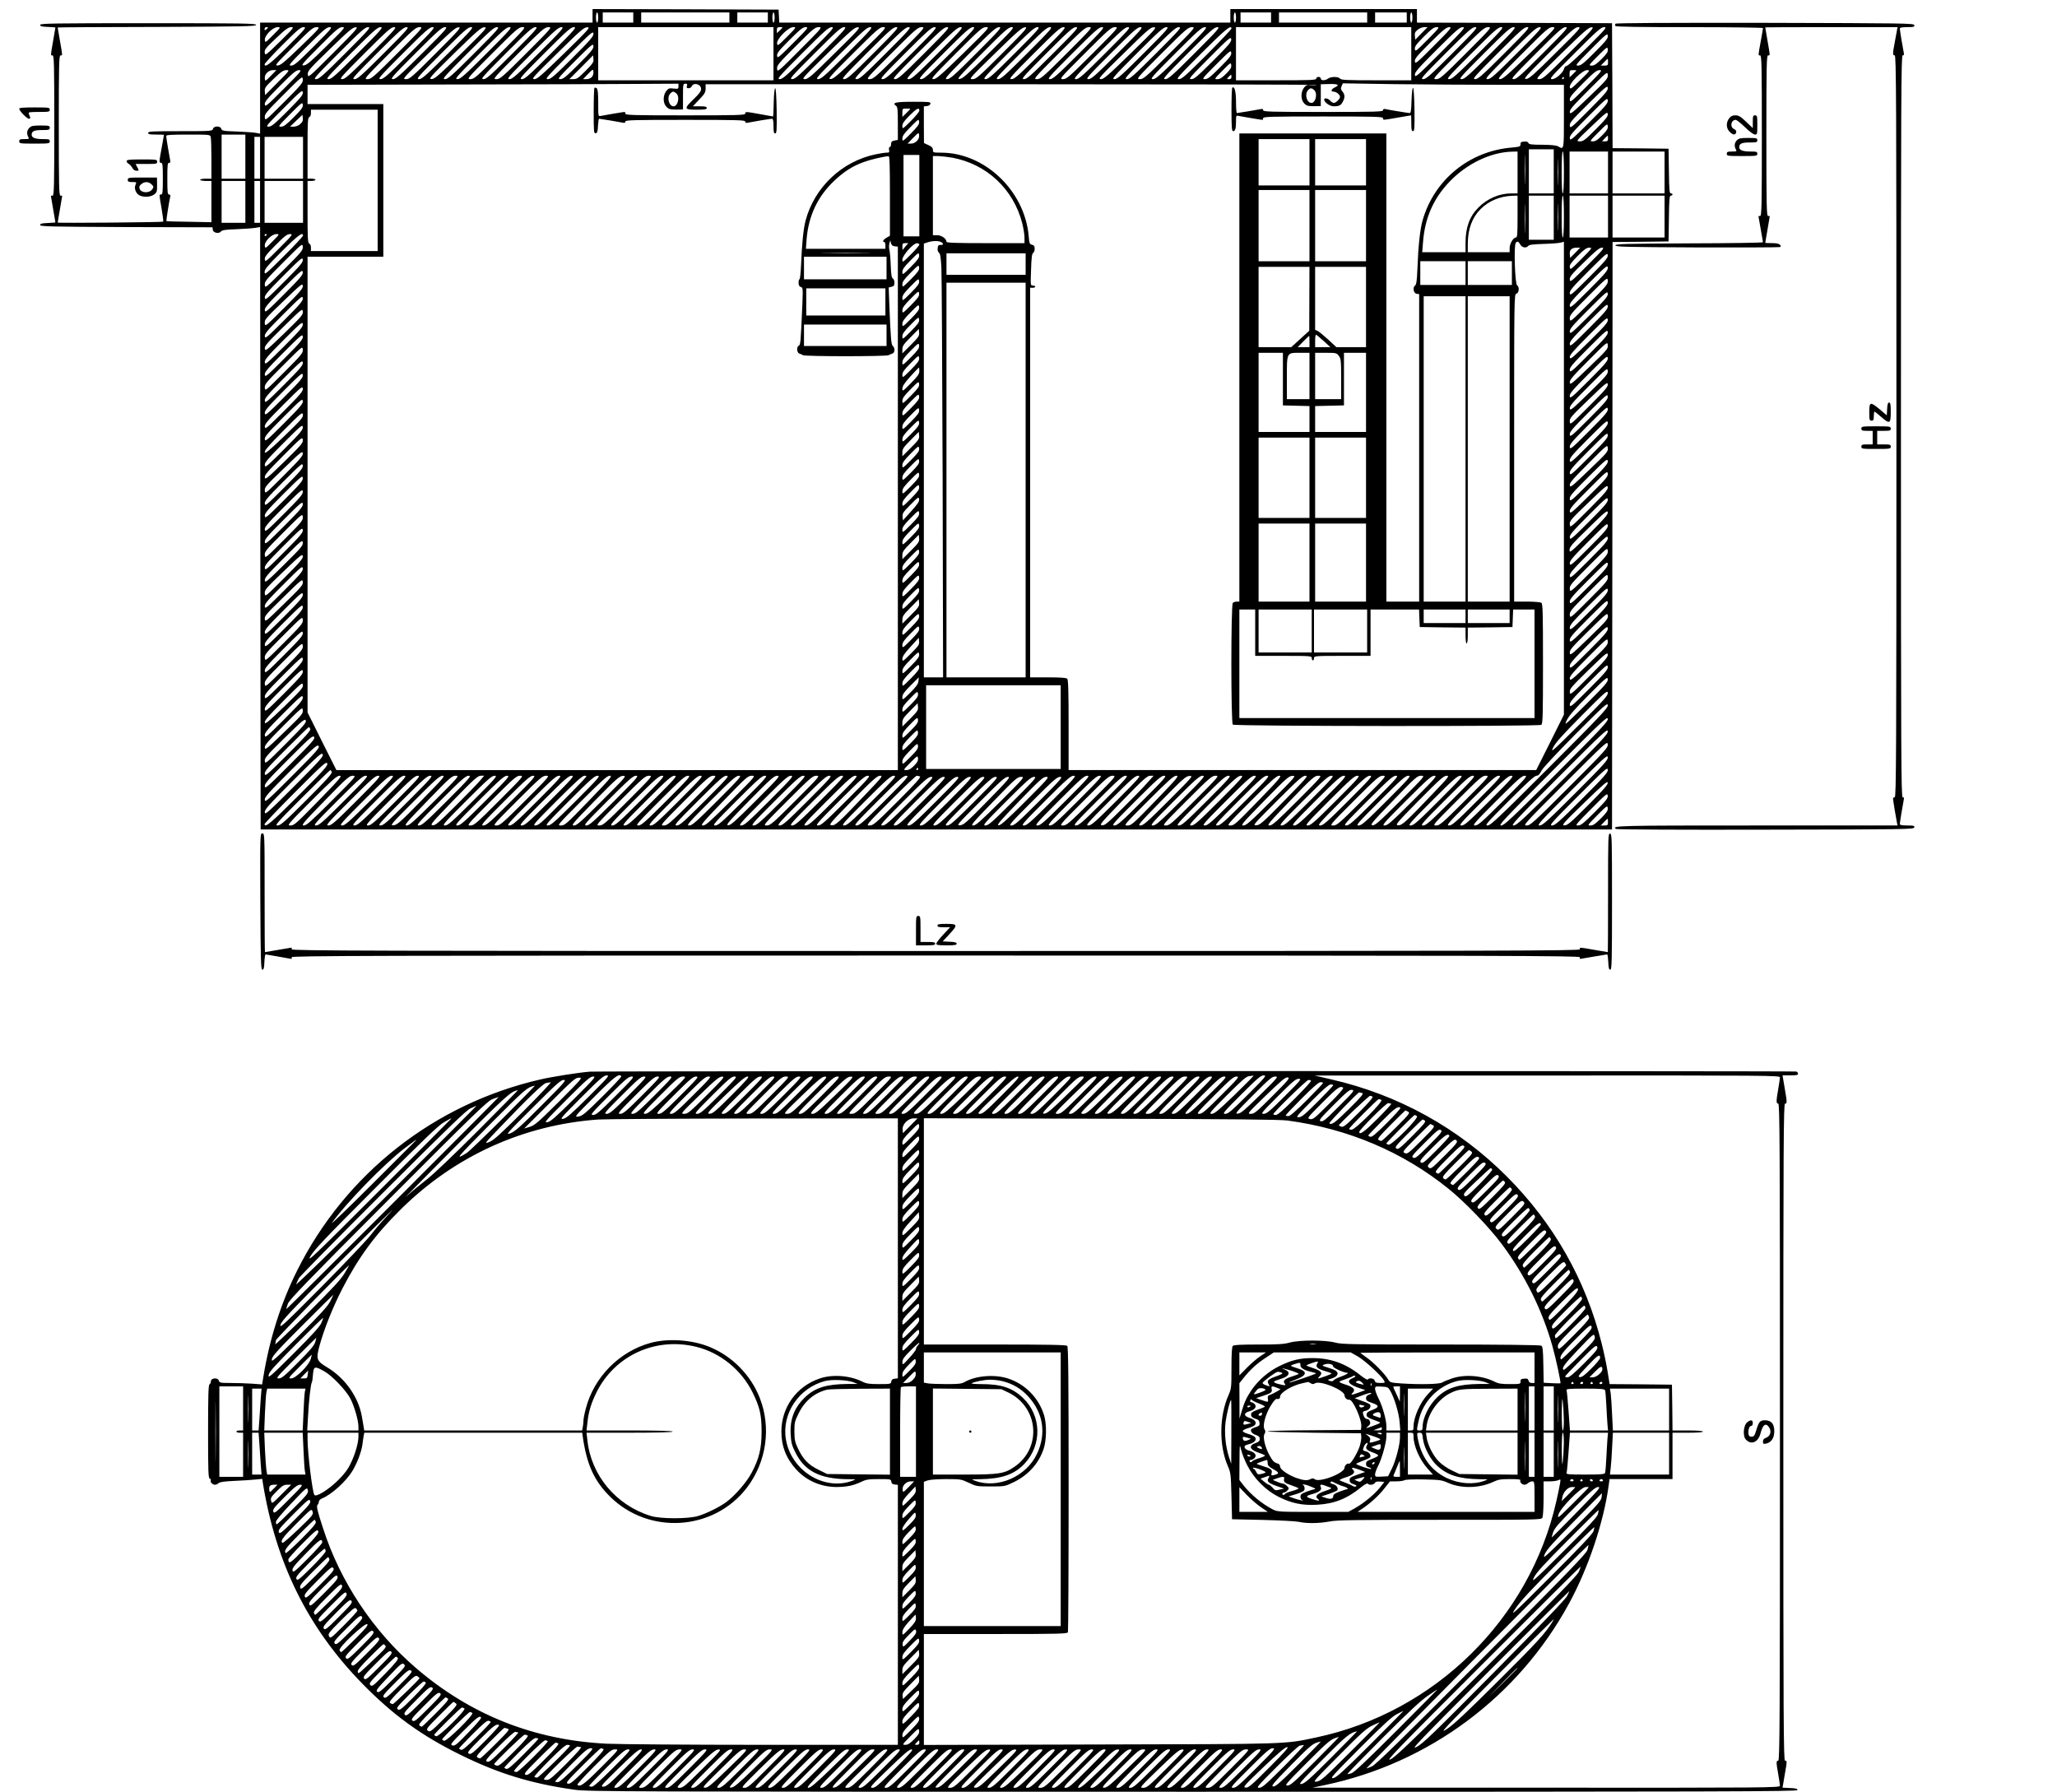 <?xml version="1.0" standalone="no"?>
<!DOCTYPE svg PUBLIC "-//W3C//DTD SVG 20010904//EN"
 "http://www.w3.org/TR/2001/REC-SVG-20010904/DTD/svg10.dtd">
<svg version="1.0" xmlns="http://www.w3.org/2000/svg"
 width="1819pt" height="1585pt" viewBox="0 0 1819 1585"
 preserveAspectRatio="xMidYMid meet">

<g transform="translate(0,1585) scale(0.1,-0.1)"
fill="#000000" stroke="none">
<path d="M5240 15710 l0 -60 -1470 0 -1470 0 0 -491 0 -491 -37 7 c-21 4 -97
9 -169 12 -120 4 -132 6 -137 24 -7 27 -67 27 -74 -1 -5 -19 -14 -20 -289 -20
-246 0 -284 -2 -284 -15 0 -12 14 -15 70 -15 39 0 70 -1 70 -3 0 -2 -9 -52
-20 -112 -24 -130 -24 -135 -5 -135 13 0 15 -22 15 -140 0 -118 -2 -140 -15
-140 -18 0 -19 8 4 -125 10 -60 17 -112 14 -115 -5 -6 -933 -14 -933 -8 0 1 9
55 20 118 11 63 20 116 20 118 0 1 -7 2 -15 2 -13 0 -15 76 -15 620 0 544 2
620 15 620 19 0 19 -8 -5 130 -11 63 -20 116 -20 117 0 2 395 4 878 5 772 3
877 5 877 18 0 13 -113 15 -955 15 -842 0 -955 -2 -955 -15 0 -12 15 -16 68
-18 37 -2 67 -4 67 -5 0 -1 -9 -54 -20 -117 -24 -138 -24 -130 -5 -130 13 0
15 -76 15 -620 0 -544 -2 -620 -15 -620 -8 0 -15 -1 -15 -2 0 -2 9 -55 20
-118 11 -63 20 -116 20 -117 0 -1 -30 -3 -67 -5 -53 -2 -68 -6 -68 -18 0 -13
92 -15 762 -18 l762 -2 3 -23 c4 -27 56 -37 73 -13 9 11 40 16 136 19 68 3
143 8 166 12 l43 7 2 -2663 3 -2664 5975 0 5975 0 3 2597 2 2598 248 2 247 3
3 203 c2 170 5 202 17 202 8 0 15 5 15 10 0 6 -7 10 -15 10 -12 0 -15 31 -17
198 l-3 197 -247 3 -248 2 -2 553 -3 552 -862 3 -863 2 0 60 0 60 -825 0 -825
0 0 -60 0 -60 -1995 0 -1994 0 -3 58 -3 57 -822 3 -823 2 0 -60z m50 -15 c0
-25 -4 -45 -10 -45 -5 0 -10 20 -10 45 0 25 5 45 10 45 6 0 10 -20 10 -45z
m310 0 l0 -45 -135 0 -135 0 0 45 0 45 135 0 135 0 0 -45z m850 0 l0 -45 -390
0 -390 0 0 45 0 45 390 0 390 0 0 -45z m340 0 l0 -45 -135 0 -135 0 0 45 0 45
135 0 135 0 0 -45z m60 0 c0 -25 -4 -45 -10 -45 -5 0 -10 20 -10 45 0 25 5 45
10 45 6 0 10 -20 10 -45z m4080 0 c0 -25 -4 -45 -10 -45 -5 0 -10 20 -10 45 0
25 5 45 10 45 6 0 10 -20 10 -45z m310 0 l0 -45 -135 0 -135 0 0 45 0 45 135
0 135 0 0 -45z m850 0 l0 -45 -390 0 -390 0 0 45 0 45 390 0 390 0 0 -45z
m350 0 l0 -45 -140 0 -140 0 0 45 0 45 140 0 140 0 0 -45z m50 0 c0 -25 -4
-45 -10 -45 -5 0 -10 20 -10 45 0 25 5 45 10 45 6 0 10 -20 10 -45z m-10120
-89 c0 -2 -7 -9 -15 -16 -12 -10 -15 -10 -15 4 0 9 7 16 15 16 8 0 15 -2 15
-4z m45 -66 c-67 -68 -70 -70 -73 -44 -5 38 70 114 112 114 30 0 30 -1 -39
-70z m60 -58 c-127 -124 -130 -126 -134 -97 -3 27 8 40 100 127 84 80 110 98
134 98 28 0 22 -8 -100 -128z m70 -42 c-154 -154 -205 -193 -205 -158 0 7 71
84 157 170 134 134 162 158 188 158 28 0 18 -12 -140 -170z m115 0 c-146 -141
-180 -169 -205 -169 -28 -1 -17 12 141 169 155 155 173 170 205 170 33 -1 31
-4 -141 -170z m115 0 c-144 -144 -174 -170 -200 -170 -28 0 -18 12 140 170
144 144 174 170 200 170 28 0 18 -12 -140 -170z m113 3 c-138 -137 -175 -169
-201 -171 -29 -3 -18 11 138 167 149 150 174 171 202 171 30 0 23 -8 -139
-167z m62 -58 c-220 -220 -225 -225 -228 -194 -3 30 10 46 195 225 166 162
203 193 228 193 27 1 10 -19 -195 -224z m105 -5 c-198 -198 -234 -230 -260
-230 -27 0 -11 19 200 230 198 198 234 230 260 230 27 0 11 -19 -200 -230z
m110 0 c-198 -198 -234 -230 -260 -230 -27 0 -11 19 200 230 198 198 234 230
260 230 27 0 11 -19 -200 -230z m120 0 c-198 -198 -234 -230 -260 -230 -27 0
-11 19 200 230 198 198 234 230 260 230 27 0 11 -19 -200 -230z m110 0 c-198
-198 -234 -230 -260 -230 -27 0 -11 19 200 230 198 198 234 230 260 230 27 0
11 -19 -200 -230z m120 0 c-212 -212 -233 -230 -265 -230 -34 0 -31 4 195 230
212 212 233 230 265 230 34 0 31 -4 -195 -230z m110 0 c-198 -198 -234 -230
-260 -230 -27 0 -11 19 200 230 198 198 234 230 260 230 27 0 11 -19 -200
-230z m110 0 c-197 -196 -235 -230 -260 -230 -27 0 -10 20 200 230 200 200
234 230 260 230 29 0 14 -17 -200 -230z m120 0 c-213 -213 -232 -230 -265
-230 -34 0 -30 5 200 229 198 194 240 230 265 230 27 1 9 -20 -200 -229z m110
0 c-198 -198 -234 -230 -260 -230 -27 0 -11 19 200 230 198 198 234 230 260
230 27 0 11 -19 -200 -230z m116 -1 c-205 -200 -239 -229 -265 -228 -29 0 -14
16 203 230 205 200 239 229 265 228 29 0 14 -16 -203 -230z m114 1 c-198 -198
-234 -230 -260 -230 -27 0 -11 19 200 230 198 198 234 230 260 230 27 0 11
-19 -200 -230z m110 0 c-198 -198 -234 -230 -260 -230 -27 0 -11 19 200 230
198 198 234 230 260 230 27 0 11 -19 -200 -230z m120 0 c-212 -212 -233 -230
-265 -230 -34 0 -31 4 195 230 212 212 233 230 265 230 34 0 31 -4 -195 -230z
m110 0 c-198 -198 -234 -230 -260 -230 -27 0 -11 19 200 230 198 198 234 230
260 230 27 0 11 -19 -200 -230z m120 0 c-212 -212 -233 -230 -265 -230 -34 0
-31 4 195 230 212 212 233 230 265 230 34 0 31 -4 -195 -230z m110 0 c-198
-198 -234 -230 -260 -230 -27 0 -11 19 200 230 198 198 234 230 260 230 27 0
11 -19 -200 -230z m110 0 c-198 -198 -234 -230 -260 -230 -27 0 -11 19 200
230 198 198 234 230 260 230 27 0 11 -19 -200 -230z m115 -1 c-203 -197 -239
-229 -265 -229 -28 1 -11 19 204 230 206 203 237 230 265 229 29 0 17 -14
-204 -230z m1850 -4 l0 -235 -775 0 -775 0 0 235 0 235 775 0 775 0 0 -235z
m80 232 c0 -2 -11 -14 -25 -27 l-25 -23 0 26 c0 22 5 27 25 27 14 0 25 -1 25
-3z m40 -82 c-81 -81 -85 -84 -88 -59 -5 39 99 144 142 144 30 0 28 -3 -54
-85z m55 -55 c-130 -130 -140 -139 -143 -114 -3 23 14 45 110 141 94 94 118
113 143 113 28 0 21 -9 -110 -140z m60 -60 c-196 -197 -200 -200 -203 -169 -3
30 10 46 165 201 153 153 171 168 203 168 34 0 32 -3 -165 -200z m80 -30
c-198 -198 -234 -230 -260 -230 -27 0 -11 19 200 230 198 198 234 230 260 230
27 0 11 -19 -200 -230z m110 0 c-198 -198 -234 -230 -260 -230 -27 0 -11 19
200 230 198 198 234 230 260 230 27 0 11 -19 -200 -230z m117 0 c-208 -206
-236 -230 -265 -230 -30 1 -20 12 203 230 201 197 239 230 265 229 28 0 11
-19 -203 -229z m113 0 c-198 -198 -234 -230 -260 -230 -27 0 -11 19 200 230
198 198 234 230 260 230 27 0 11 -19 -200 -230z m115 0 c-199 -195 -240 -229
-265 -229 -27 -1 -10 19 201 229 212 211 233 230 265 230 33 -1 27 -7 -201
-230z m115 0 c-198 -198 -234 -230 -260 -230 -27 0 -11 19 200 230 198 198
234 230 260 230 27 0 11 -19 -200 -230z m110 0 c-198 -198 -234 -230 -260
-230 -27 0 -11 19 200 230 198 198 234 230 260 230 27 0 11 -19 -200 -230z
m120 0 c-212 -212 -233 -230 -265 -230 -34 0 -31 4 195 230 212 212 233 230
265 230 34 0 31 -4 -195 -230z m110 0 c-198 -198 -234 -230 -260 -230 -27 0
-11 19 200 230 198 198 234 230 260 230 27 0 11 -19 -200 -230z m110 0 c-198
-198 -234 -230 -260 -230 -27 0 -11 19 200 230 198 198 234 230 260 230 27 0
11 -19 -200 -230z m120 0 c-198 -198 -234 -230 -260 -230 -27 0 -11 19 200
230 198 198 234 230 260 230 27 0 11 -19 -200 -230z m110 0 c-198 -198 -234
-230 -260 -230 -27 0 -11 19 200 230 198 198 234 230 260 230 27 0 11 -19
-200 -230z m115 0 c-198 -193 -240 -229 -265 -230 -27 0 -9 21 200 230 213
213 232 230 265 230 34 0 30 -5 -200 -230z m115 0 c-198 -198 -234 -230 -260
-230 -27 0 -11 19 200 230 198 198 234 230 260 230 27 0 11 -19 -200 -230z
m113 3 c-192 -191 -234 -228 -261 -231 -29 -3 -11 17 198 227 201 202 234 231
261 231 29 0 15 -16 -198 -227z m117 -3 c-212 -212 -233 -230 -265 -230 -34 0
-29 5 200 229 198 194 240 230 265 230 27 1 9 -20 -200 -229z m110 0 c-198
-198 -234 -230 -260 -230 -27 0 -11 19 200 230 198 198 234 230 260 230 27 0
11 -19 -200 -230z m110 0 c-198 -198 -234 -230 -260 -230 -27 0 -11 19 200
230 198 198 234 230 260 230 27 0 11 -19 -200 -230z m120 0 c-198 -198 -234
-230 -260 -230 -27 0 -11 19 200 230 198 198 234 230 260 230 27 0 11 -19
-200 -230z m110 0 c-198 -198 -234 -230 -260 -230 -27 0 -11 19 200 230 198
198 234 230 260 230 27 0 11 -19 -200 -230z m120 0 c-212 -212 -233 -230 -265
-230 -34 0 -31 4 195 230 212 212 233 230 265 230 34 0 31 -4 -195 -230z m110
0 c-198 -198 -234 -230 -260 -230 -27 0 -11 19 200 230 198 198 234 230 260
230 27 0 11 -19 -200 -230z m120 0 c-212 -212 -233 -230 -265 -230 -34 0 -31
4 195 230 212 212 233 230 265 230 34 0 31 -4 -195 -230z m110 0 c-198 -198
-234 -230 -260 -230 -27 0 -11 19 200 230 198 198 234 230 260 230 27 0 11
-19 -200 -230z m110 0 c-198 -198 -234 -230 -260 -230 -27 0 -11 19 200 230
198 198 234 230 260 230 27 0 11 -19 -200 -230z m115 -1 c-203 -198 -239 -229
-265 -229 -28 1 -12 19 204 230 206 203 237 230 265 229 29 0 16 -15 -204
-230z m115 1 c-198 -198 -234 -230 -260 -230 -27 0 -11 19 200 230 198 198
234 230 260 230 27 0 11 -19 -200 -230z m110 0 c-198 -198 -234 -230 -260
-230 -27 0 -11 19 200 230 198 198 234 230 260 230 27 0 11 -19 -200 -230z
m120 0 c-212 -212 -233 -230 -265 -230 -34 0 -31 4 195 230 212 212 233 230
265 230 34 0 31 -4 -195 -230z m110 0 c-198 -198 -234 -230 -260 -230 -27 0
-11 19 200 230 198 198 234 230 260 230 27 0 11 -19 -200 -230z m110 0 c-198
-198 -234 -230 -260 -230 -27 0 -11 19 200 230 198 198 234 230 260 230 27 0
11 -19 -200 -230z m325 218 c0 -7 -98 -111 -217 -230 -187 -187 -222 -218
-248 -218 -27 0 -11 19 200 230 208 208 265 255 265 218z m1590 -223 l0 -235
-309 0 c-262 0 -310 2 -321 15 -16 19 -80 19 -106 0 -25 -19 -64 -19 -64 0 0
8 -9 15 -20 15 -11 0 -20 -7 -20 -15 0 -13 -46 -15 -355 -15 l-355 0 0 235 0
235 775 0 775 0 0 -235z m90 180 l-55 -56 -3 33 c-3 26 2 37 25 55 15 13 41
23 58 23 l29 0 -54 -55z m55 -55 c-103 -104 -110 -109 -113 -84 -3 22 11 41
79 110 68 68 89 84 114 84 28 0 24 -5 -80 -110z m55 -55 c-153 -154 -165 -164
-168 -138 -3 23 16 46 135 165 115 114 144 138 169 138 26 0 15 -14 -136 -165z
m60 -60 c-206 -206 -225 -223 -228 -199 -3 24 23 54 195 226 169 169 202 198
228 198 27 0 12 -18 -195 -225z m105 -5 c-198 -198 -234 -230 -260 -230 -27 0
-11 19 200 230 198 198 234 230 260 230 27 0 11 -19 -200 -230z m120 0 c-212
-212 -233 -230 -265 -230 -34 0 -31 4 195 230 212 212 233 230 265 230 34 0
31 -4 -195 -230z m110 0 c-198 -198 -234 -230 -260 -230 -27 0 -11 19 200 230
198 198 234 230 260 230 27 0 11 -19 -200 -230z m110 0 c-198 -198 -234 -230
-260 -230 -27 0 -11 19 200 230 198 198 234 230 260 230 27 0 11 -19 -200
-230z m120 0 c-198 -198 -234 -230 -260 -230 -27 0 -11 19 200 230 198 198
234 230 260 230 27 0 11 -19 -200 -230z m110 0 c-198 -198 -234 -230 -260
-230 -27 0 -11 19 200 230 198 198 234 230 260 230 27 0 11 -19 -200 -230z
m115 0 c-198 -193 -240 -229 -265 -230 -27 0 -9 21 200 230 213 213 232 230
265 230 34 -1 30 -5 -200 -230z m115 0 c-198 -198 -234 -230 -260 -230 -27 0
-11 19 200 230 198 198 234 230 260 230 27 0 11 -19 -200 -230z m113 3 c-191
-190 -234 -229 -261 -231 -29 -3 -11 18 198 227 202 203 234 231 261 231 30 0
17 -15 -198 -227z m117 -3 c-212 -212 -233 -230 -265 -230 -33 0 -28 6 200
229 198 194 240 230 265 230 27 1 9 -20 -200 -229z m170 60 c-93 -93 -178
-170 -189 -172 -12 -2 -22 -12 -24 -23 -7 -36 -73 -95 -106 -95 -29 0 -13 18
199 230 198 198 234 230 260 230 28 0 18 -12 -140 -170z m-8982 -102 c-160
-160 -192 -188 -218 -188 -27 0 -13 17 185 215 197 197 215 213 218 189 3 -23
-22 -53 -185 -216z m9040 50 c-98 -98 -123 -118 -148 -118 -28 0 -20 9 115
145 134 135 145 144 148 119 3 -23 -15 -45 -115 -146z m-3375 -75 c-138 -138
-167 -163 -193 -163 -28 0 -15 14 160 190 174 175 190 188 193 164 3 -23 -19
-50 -160 -191z m-5610 -30 c-111 -112 -138 -133 -163 -133 -28 0 -19 11 130
160 148 148 160 158 163 134 3 -23 -16 -47 -130 -161z m9046 46 c-46 -46 -65
-59 -88 -59 -30 0 -28 3 54 85 81 81 85 84 88 59 3 -21 -8 -39 -54 -85z
m-3376 -76 c-85 -85 -108 -103 -133 -103 -28 0 -22 8 100 130 121 121 130 129
133 104 3 -23 -13 -44 -100 -131z m-5610 -30 c-63 -63 -77 -73 -108 -73 l-35
0 105 105 105 106 3 -32 c3 -28 -5 -41 -70 -106z m9042 77 c0 -27 -3 -30 -32
-30 l-32 0 29 30 c16 17 30 30 32 30 2 0 3 -13 3 -30z m-3376 -101 c-37 -37
-56 -49 -78 -49 -30 0 -29 1 44 75 72 73 75 75 78 49 3 -21 -7 -37 -44 -75z
m-5610 -30 c-10 -11 -30 -19 -48 -19 l-30 0 44 46 c45 45 45 45 48 19 2 -15
-4 -35 -14 -46z m-2839 10 c-49 -49 -50 -50 -53 -23 -5 36 32 74 72 74 l30 0
-49 -51z m60 -59 l-110 -111 -3 33 c-3 30 4 40 78 111 66 63 87 77 113 77 31
0 29 -3 -78 -110z m55 -55 c-152 -153 -165 -163 -168 -139 -3 23 17 47 135
166 116 116 142 138 168 138 28 0 18 -12 -135 -165z m11430 162 c0 -2 -13 -16
-30 -32 l-30 -29 0 32 c0 29 3 32 30 32 17 0 30 -1 30 -3z m35 -85 c-81 -79
-90 -85 -93 -63 -6 36 111 151 153 151 29 -1 27 -4 -60 -88z m55 -57 c-134
-135 -145 -144 -148 -119 -3 23 15 45 115 146 98 98 123 118 148 118 28 0 20
-9 -115 -145z m23 -91 c-152 -146 -168 -159 -171 -136 -3 21 24 53 165 194
167 167 168 168 171 136 3 -30 -7 -43 -165 -194z m-3163 176 c0 -14 -7 -20
-22 -20 -20 0 -21 1 -3 20 10 11 20 20 22 20 1 0 3 -9 3 -20z m-8377 -222
c-166 -166 -168 -168 -171 -137 -3 30 10 46 165 201 166 166 168 168 171 137
3 -30 -10 -46 -165 -201z m11317 212 c0 -5 -5 -10 -11 -10 -5 0 -7 5 -4 10 3
6 8 10 11 10 2 0 4 -4 4 -10z m-7830 -74 c0 -22 -3 -23 -43 -19 -39 5 -46 2
-65 -22 -31 -40 -30 -108 2 -140 21 -21 34 -24 85 -24 l61 1 0 114 c0 109 1
114 21 114 16 0 19 -4 14 -20 -5 -16 -2 -20 15 -20 11 0 23 7 26 15 16 40 84
22 84 -22 0 -20 -17 -43 -65 -89 -89 -86 -87 -94 25 -94 73 0 90 3 90 15 0 12
-14 15 -62 15 l-61 0 56 59 c49 51 57 65 57 98 l0 38 2700 0 c1485 0 2700 -3
2700 -6 0 -4 -20 -4 -43 -2 -39 5 -46 2 -65 -22 -31 -40 -30 -108 2 -140 21
-21 34 -24 85 -24 l61 1 0 97 0 96 75 2 c77 2 95 -8 51 -29 -33 -15 -42 -38
-14 -38 25 0 58 -27 58 -47 0 -18 -36 -53 -55 -53 -8 0 -23 9 -32 20 -18 21
-53 27 -53 10 0 -25 50 -60 84 -60 48 0 65 8 81 41 20 37 19 62 -3 89 -15 19
-17 28 -8 48 l11 25 455 -7 c250 -3 690 -6 978 -6 l522 0 0 -280 c0 -300 1
-294 -50 -265 -18 10 -59 14 -141 15 -97 0 -118 3 -123 16 -4 10 -16 14 -38
12 -26 -2 -33 -7 -32 -24 0 -20 -6 -22 -79 -29 -375 -32 -685 -286 -787 -645
-22 -77 -38 -223 -46 -439 -4 -96 -9 -127 -20 -136 -24 -17 -14 -69 14 -73
l22 -3 0 -1360 0 -1359 -145 0 -145 0 0 2070 0 2070 -650 0 -650 0 0 -2070 0
-2070 -23 0 c-13 0 -28 -5 -35 -12 -17 -17 -17 -1059 0 -1076 15 -15 2704 -17
2728 -2 13 8 15 79 15 540 0 461 -2 532 -15 540 -8 5 -66 10 -127 10 l-113 0
0 1359 c0 1350 0 1359 20 1364 24 6 28 61 6 74 -19 11 -30 350 -12 375 13 18
25 14 42 -17 14 -25 52 -31 67 -11 9 12 40 16 137 19 69 2 137 7 153 12 l27 7
0 -2091 0 -2091 -122 -245 -123 -245 -2067 0 -2068 0 0 398 c0 296 -3 401 -12
410 -8 8 -60 12 -170 12 l-158 0 0 1723 0 1723 23 -1 c12 0 22 5 22 10 0 6 -9
10 -21 10 -21 -1 -21 2 -16 140 3 104 8 142 18 148 8 4 14 21 14 37 0 23 -6
31 -24 36 -21 5 -24 13 -29 77 -35 400 -389 737 -774 737 -70 0 -73 1 -73 24
0 19 -9 29 -40 43 l-39 18 -1 162 0 162 27 3 c17 2 29 10 31 21 3 16 -9 17
-152 17 -156 0 -190 -8 -153 -35 15 -10 17 -34 17 -157 l0 -145 -30 -6 c-24
-5 -30 -12 -30 -32 0 -14 -5 -25 -11 -25 -7 0 -9 -10 -7 -25 5 -22 2 -25 -23
-25 -15 0 -59 -7 -97 -15 -297 -62 -540 -292 -618 -586 -19 -71 -33 -210 -40
-396 -3 -68 -9 -123 -14 -123 -5 0 -8 -14 -8 -31 1 -22 7 -33 20 -37 18 -4 19
-12 14 -146 -15 -348 -17 -367 -32 -373 -21 -8 -18 -62 4 -69 9 -3 25 -10 34
-15 23 -12 733 -12 756 0 9 5 25 12 35 15 21 7 23 49 3 66 -15 12 -19 58 -32
381 l-5 137 25 6 c21 5 26 13 26 36 0 16 -6 33 -14 37 -11 6 -16 36 -19 118
-2 61 -8 122 -12 137 -4 15 -4 40 0 55 l8 28 6 -25 c5 -18 15 -26 34 -28 l27
-3 0 -2315 0 -2314 -2483 0 -2482 0 -128 255 -127 255 0 2015 0 2015 335 0
335 0 0 675 0 675 -335 0 -335 0 0 85 0 85 1283 3 c705 1 1443 3 1640 5 l357
2 0 -24z m8053 -208 c-159 -160 -168 -167 -171 -140 -3 26 16 48 165 195 153
151 168 164 171 140 3 -22 -22 -52 -165 -195z m-2431 175 c32 -29 13 -113 -25
-113 -41 0 -62 77 -30 112 20 22 31 23 55 1z m-9079 -185 c-116 -116 -142
-138 -168 -138 -28 0 -18 12 135 165 152 153 165 163 168 139 3 -23 -17 -47
-135 -166z m3439 155 c32 -29 13 -113 -25 -113 -41 0 -62 77 -30 112 20 22 31
23 55 1z m8071 -256 c-154 -153 -168 -165 -171 -140 -3 22 21 51 165 195 157
157 168 167 171 141 3 -25 -19 -50 -165 -196z m-11454 47 c-68 -68 -89 -84
-114 -84 -28 0 -24 5 80 110 103 104 110 109 113 84 3 -22 -11 -41 -79 -110z
m5451 73 c0 -2 -16 -18 -35 -37 l-35 -34 0 37 c0 36 1 37 35 37 19 0 35 -1 35
-3z m80 -15 c0 -10 -34 -51 -75 -92 -73 -72 -75 -74 -75 -45 0 23 14 44 62 92
64 64 88 77 88 45z m-4790 -617 l0 -625 -295 0 -295 0 0 30 c0 18 -6 33 -15
36 -13 5 -15 46 -15 280 l0 274 35 0 c19 0 35 5 35 10 0 6 -16 10 -35 10 l-35
0 0 269 c0 230 2 270 15 275 9 3 15 18 15 36 l0 30 295 0 295 0 0 -625z
m10773 453 c-97 -97 -111 -108 -143 -108 -35 1 -35 1 105 134 128 122 140 131
143 108 3 -20 -16 -45 -105 -134z m-11458 45 c-15 -14 -39 -23 -58 -23 l-32 0
55 53 55 52 3 -30 c3 -22 -3 -35 -23 -52z m5401 -82 c-74 -74 -76 -75 -76 -46
0 23 15 45 73 103 69 70 72 72 75 46 3 -22 -10 -40 -72 -103z m6113 -17 c-41
-42 -60 -54 -83 -54 -30 0 -29 2 49 80 76 77 80 80 83 54 3 -21 -8 -38 -49
-80z m-6060 -50 c-14 -15 -34 -24 -53 -24 l-30 0 49 51 c49 49 50 50 53 23 2
-17 -4 -35 -19 -50z m-6245 34 c3 -13 6 -101 6 -195 l0 -173 -50 0 c-27 0 -50
-4 -50 -10 0 -5 23 -10 50 -10 l50 0 0 -182 0 -183 -197 4 c-109 1 -199 4
-201 6 -3 3 22 164 33 213 4 15 1 22 -10 22 -13 0 -15 21 -15 140 0 119 2 140
15 140 11 0 14 7 10 23 -8 37 -35 201 -35 215 0 9 45 12 194 12 192 0 194 0
200 -22z m306 -173 l0 -195 -105 0 -105 0 0 195 0 195 105 0 105 0 0 -195z
m12050 160 c0 -20 -5 -25 -27 -25 l-26 0 23 25 c13 14 25 25 27 25 2 0 3 -11
3 -25z m-11920 -170 l0 -185 -25 0 -25 0 0 185 0 185 25 0 25 0 0 -185z m380
0 l0 -185 -170 0 -170 0 0 185 0 185 170 0 170 0 0 -185z m8900 -40 l0 -205
-225 0 -225 0 0 205 0 205 225 0 225 0 0 -205z m500 0 l0 -205 -225 0 -225 0
0 205 0 205 225 0 225 0 0 -205z m1407 -172 c-1 -60 -3 -11 -3 107 0 118 2
167 3 108 2 -60 2 -156 0 -215z m253 92 l0 -195 -110 0 -110 0 0 195 0 195
110 0 110 0 0 -195z m-320 -10 l0 -185 -52 0 c-109 0 -214 -45 -294 -125 -78
-78 -114 -177 -114 -312 l0 -83 -191 0 -192 0 7 88 c16 214 92 387 235 536
154 160 365 261 554 265 l47 1 0 -185z m357 -92 c-1 -54 -3 -12 -3 92 0 105 2
149 3 98 2 -51 2 -136 0 -190z m53 92 c0 -117 -4 -185 -10 -185 -6 0 -10 68
-10 185 0 117 4 185 10 185 6 0 10 -68 10 -185z m390 0 l0 -185 -170 0 -170 0
0 185 0 185 170 0 170 0 0 -185z m500 0 l0 -185 -230 0 -230 0 0 185 0 185
230 0 230 0 0 -185z m-6590 -205 l0 -360 -70 0 -70 0 0 360 0 360 70 0 70 0 0
-360z m-260 -2 l0 -353 -30 -17 c-29 -17 -40 -38 -20 -38 6 0 10 -13 10 -30
l0 -30 -351 0 -352 0 6 83 c17 210 98 381 248 522 86 80 160 127 257 162 56
21 173 49 220 52 9 1 12 -76 12 -351z m550 338 c305 -56 542 -277 620 -580 11
-44 20 -101 20 -128 l0 -48 -345 0 c-259 0 -345 3 -345 12 0 27 -43 58 -82 58
l-38 0 0 350 0 350 48 0 c26 -1 81 -7 122 -14z m-6250 -391 l0 -185 -105 0
-105 0 0 185 0 185 105 0 105 0 0 -185z m130 0 l0 -185 -25 0 -25 0 0 185 0
185 25 0 25 0 0 -185z m380 0 l0 -185 -170 0 -170 0 0 185 0 185 170 0 170 0
0 -185z m8900 -210 l0 -315 -225 0 -225 0 0 315 0 315 225 0 225 0 0 -315z
m500 0 l0 -315 -225 0 -225 0 0 315 0 315 225 0 225 0 0 -315z m1340 80 c0
-154 -2 -185 -14 -185 -24 0 -56 -55 -56 -94 l0 -36 -185 0 -185 0 0 73 c0
130 38 233 113 308 73 73 174 115 285 118 l42 1 0 -185z m67 -122 c-1 -59 -3
-13 -3 102 0 116 2 164 3 108 2 -56 2 -151 0 -210z m253 112 l0 -195 -110 0
-110 0 0 195 0 195 110 0 110 0 0 -195z m37 -92 c-1 -54 -3 -10 -3 97 0 107 2
151 3 98 2 -54 2 -142 0 -195z m53 102 c0 -117 -4 -185 -10 -185 -6 0 -10 68
-10 185 0 117 4 185 10 185 6 0 10 -68 10 -185z m390 0 l0 -185 -170 0 -170 0
0 185 0 185 170 0 170 0 0 -185z m500 0 l0 -185 -230 0 -230 0 0 185 0 185
230 0 230 0 0 -185z m-12360 -159 c0 -3 -4 -8 -10 -11 -5 -3 -10 -1 -10 4 0 6
5 11 10 11 6 0 10 -2 10 -4z m50 -61 c-63 -64 -65 -65 -68 -39 -5 38 60 104
102 104 30 0 30 0 -34 -65z m60 -60 c-116 -117 -125 -124 -128 -99 -3 23 12
43 95 126 80 81 103 98 128 98 28 0 23 -7 -95 -125z m210 112 c0 -7 -76 -89
-170 -182 -157 -157 -170 -168 -170 -140 0 25 24 54 152 182 139 139 188 176
188 140z m5641 -57 c26 -14 24 -27 -3 -26 -18 1 -24 -5 -26 -29 -2 -18 2 -33
12 -40 11 -9 16 -41 21 -131 3 -65 8 -908 11 -1871 l4 -1753 -85 0 -85 0 0
1918 0 1918 33 11 c43 14 94 15 118 3z m-5808 -242 c-166 -166 -168 -168 -171
-137 -3 30 10 46 165 201 166 166 168 168 171 137 3 -30 -10 -46 -165 -201z
m5496 205 c-13 -16 -25 -30 -26 -32 -2 -2 -3 10 -3 27 0 28 3 32 27 32 l26 0
-24 -27z m121 14 c0 -7 -34 -46 -75 -87 -72 -72 -75 -73 -75 -46 0 37 94 143
128 145 12 0 22 -5 22 -12z m5800 -73 l-45 -45 -3 33 c-4 38 17 58 62 58 l30
0 -44 -46z m55 -54 c-94 -95 -100 -99 -103 -74 -3 22 10 40 69 100 59 59 79
74 104 74 28 0 25 -4 -70 -100z m55 -55 c-145 -146 -155 -154 -158 -128 -3 24
13 45 127 155 104 102 136 128 158 128 25 0 12 -16 -127 -155z m-6382 108
c-98 -2 -258 -2 -355 0 -98 1 -18 2 177 2 195 0 275 -1 178 -2z m398 -122
c-74 -74 -76 -75 -76 -46 0 23 15 45 73 103 69 70 72 72 75 46 3 -22 -10 -40
-72 -103z m5997 -93 c-155 -155 -168 -166 -171 -142 -3 23 20 51 165 196 155
155 168 166 171 142 3 -23 -20 -51 -165 -196z m-4983 117 l0 -95 -350 0 -350
0 0 95 0 95 350 0 350 0 0 -95z m-6557 -157 c-155 -155 -168 -166 -171 -142
-3 23 20 51 165 196 155 155 168 166 171 142 3 -23 -20 -51 -165 -196z m5327
122 l0 -100 -365 0 -365 0 0 100 0 100 365 0 365 0 0 -100z m5120 -45 l0 -105
-200 0 -200 0 0 105 0 105 200 0 200 0 0 -105z m410 0 l0 -105 -195 0 -195 0
0 105 0 105 195 0 195 0 0 -105z m-5314 -54 c-74 -74 -76 -75 -76 -46 0 23 15
45 73 103 69 70 72 72 75 46 3 -22 -10 -40 -72 -103z m5997 -93 c-155 -155
-168 -166 -171 -142 -3 23 20 51 165 196 155 155 168 166 171 142 3 -23 -20
-51 -165 -196z m-2474 -80 l-1 -283 -79 -72 -80 -73 -144 0 -145 0 0 355 0
355 225 0 225 0 -1 -282z m501 -73 l0 -355 -131 0 -131 0 -71 66 c-40 36 -82
71 -94 77 l-23 10 0 279 0 278 225 0 225 0 0 -355z m-9567 113 c-155 -155
-168 -166 -171 -142 -3 23 20 51 165 196 155 155 168 166 171 142 3 -23 -20
-51 -165 -196z m11540 -80 c-166 -166 -168 -168 -171 -137 -3 30 10 46 165
201 166 166 168 168 171 137 3 -30 -10 -46 -165 -201z m-5997 93 c-74 -74 -76
-75 -76 -46 0 23 15 45 73 103 69 70 72 72 75 46 3 -22 -10 -40 -72 -103z
m-5543 -133 c-167 -168 -168 -168 -171 -136 -4 31 6 43 165 195 154 148 168
160 171 136 3 -22 -22 -52 -165 -195z m6557 -1523 l0 -1745 -350 0 -350 0 0
1745 0 1745 350 0 350 0 0 -1745z m-1240 1575 l0 -120 -350 0 -350 0 0 120 0
120 350 0 350 0 0 -120z m226 -29 c-74 -74 -76 -75 -76 -46 0 23 15 45 73 103
69 70 72 72 75 46 3 -22 -10 -40 -72 -103z m5997 -93 c-155 -155 -168 -166
-171 -142 -3 23 20 51 165 196 155 155 168 166 171 142 3 -23 -20 -51 -165
-196z m-11540 -40 c-155 -155 -168 -166 -171 -142 -3 23 20 51 165 196 155
155 168 166 171 142 3 -23 -20 -51 -165 -196z m10447 -1138 l0 -1350 -185 0
-185 0 0 1350 0 1350 185 0 185 0 0 -1350z m390 0 l0 -1350 -185 0 -185 0 0
1350 0 1350 185 0 185 0 0 -1350z m703 1068 c-155 -155 -168 -166 -171 -142
-3 23 20 51 165 196 155 155 168 166 171 142 3 -23 -20 -51 -165 -196z m-5997
83 c-74 -74 -76 -75 -76 -46 0 23 15 45 73 103 69 70 72 72 75 46 3 -22 -10
-40 -72 -103z m-5542 -129 c-158 -152 -169 -161 -172 -135 -3 24 18 49 165
193 163 160 168 164 171 135 4 -27 -11 -44 -164 -193z m5542 19 c-74 -74 -76
-75 -76 -46 0 23 15 45 73 103 69 70 72 72 75 46 3 -22 -10 -40 -72 -103z
m5998 -90 c-149 -147 -169 -163 -172 -142 -3 20 26 53 165 193 156 156 168
167 171 141 3 -23 -19 -49 -164 -192z m-11541 -43 c-155 -155 -168 -166 -171
-142 -3 23 20 51 165 196 155 155 168 166 171 142 3 -23 -20 -51 -165 -196z
m5327 97 l0 -95 -365 0 -365 0 0 95 0 95 365 0 365 0 0 -95z m216 -84 l-76
-76 0 35 c0 30 10 45 73 108 l72 73 3 -32 c3 -29 -5 -41 -72 -108z m5997 -83
c-155 -155 -168 -166 -171 -142 -3 23 20 51 165 196 155 155 168 166 171 142
3 -23 -20 -51 -165 -196z m-11540 -40 c-155 -155 -168 -166 -171 -142 -3 23
20 51 165 196 155 155 168 166 171 142 3 -23 -20 -51 -165 -196z m9192 157
l60 -55 -67 0 -68 0 0 55 c0 30 3 55 8 55 4 -1 34 -25 67 -55z m-125 -5 l0
-50 -52 0 -52 0 49 50 c27 28 51 50 52 50 2 0 3 -22 3 -50z m2473 -227 c-154
-148 -168 -160 -171 -136 -3 22 22 52 165 195 167 168 168 168 171 136 4 -31
-6 -43 -165 -195z m-5997 88 c-74 -74 -76 -75 -76 -46 0 23 15 45 73 103 69
70 72 72 75 46 3 -22 -10 -40 -72 -103z m-5543 -133 c-166 -166 -168 -168
-171 -137 -3 30 10 46 165 201 166 166 168 168 171 137 3 -30 -10 -46 -165
-201z m8832 -60 l0 -233 118 -3 117 -3 0 -114 0 -115 -225 0 -225 0 0 350 0
350 108 0 107 0 0 -232z m235 27 l0 -205 -100 0 -100 0 0 187 c0 230 -3 223
117 223 l83 0 0 -205z m259 179 c19 -25 21 -40 21 -205 l0 -179 -115 0 -115 0
0 205 0 205 94 0 c90 0 96 -1 115 -26z m241 -324 l0 -350 -225 0 -225 0 0 115
0 114 128 3 127 3 0 233 0 232 98 0 97 0 0 -350z m-4024 201 c-74 -74 -76 -75
-76 -46 0 23 15 45 73 103 69 70 72 72 75 46 3 -22 -10 -40 -72 -103z m5997
-93 c-155 -155 -168 -166 -171 -142 -3 23 20 51 165 196 155 155 168 166 171
142 3 -23 -20 -51 -165 -196z m-11540 -40 c-155 -155 -168 -166 -171 -142 -3
23 20 51 165 196 155 155 168 166 171 142 3 -23 -20 -51 -165 -196z m5617 121
c0 -26 -14 -46 -75 -108 -71 -72 -75 -75 -75 -48 0 22 18 49 71 108 40 43 73
79 75 79 2 0 4 -14 4 -31z m5923 -193 c-152 -148 -168 -161 -171 -138 -3 21
23 52 165 194 162 163 168 167 171 138 3 -27 -13 -45 -165 -194z m-11540 -38
c-155 -155 -168 -166 -171 -142 -3 23 20 51 165 196 155 155 168 166 171 142
3 -23 -20 -51 -165 -196z m5543 13 c-74 -74 -76 -75 -76 -46 0 23 15 45 73
103 69 70 72 72 75 46 3 -22 -10 -40 -72 -103z m5997 -93 c-166 -166 -168
-168 -171 -137 -3 30 9 44 165 194 152 147 168 160 171 137 3 -21 -24 -53
-165 -194z m-11540 -40 c-155 -155 -168 -166 -171 -142 -3 23 20 51 165 196
155 155 168 166 171 142 3 -23 -20 -51 -165 -196z m5543 23 c-74 -74 -76 -75
-76 -46 0 23 15 45 73 103 69 70 72 72 75 46 3 -22 -10 -40 -72 -103z m5997
-93 c-155 -155 -168 -166 -171 -142 -3 23 20 51 165 196 155 155 168 166 171
142 3 -23 -20 -51 -165 -196z m-11540 -40 c-155 -155 -168 -166 -171 -142 -3
23 20 51 165 196 155 155 168 166 171 142 3 -23 -20 -51 -165 -196z m11540
-70 c-155 -155 -168 -166 -171 -142 -3 23 20 51 165 196 155 155 168 166 171
142 3 -23 -20 -51 -165 -196z m-5997 83 c-74 -74 -76 -75 -76 -46 0 23 15 45
73 103 69 70 72 72 75 46 3 -22 -10 -40 -72 -103z m-5542 -128 c-139 -133
-170 -158 -172 -141 -3 16 37 62 165 190 157 158 168 167 172 141 3 -25 -17
-47 -165 -190z m5542 18 c-74 -74 -76 -75 -76 -46 0 23 15 45 73 103 69 70 72
72 75 46 3 -22 -10 -40 -72 -103z m5997 -93 c-155 -155 -168 -166 -171 -142
-3 23 20 51 165 196 155 155 168 166 171 142 3 -23 -20 -51 -165 -196z
m-11540 -40 c-155 -155 -168 -166 -171 -142 -3 23 20 51 165 196 155 155 168
166 171 142 3 -23 -20 -51 -165 -196z m5543 13 l-76 -76 0 35 c0 30 10 45 73
108 l72 73 3 -32 c3 -29 -5 -41 -72 -108z m5997 -83 c-155 -155 -168 -166
-171 -142 -3 23 20 51 165 196 155 155 168 166 171 142 3 -23 -20 -51 -165
-196z m-11540 -42 c-152 -148 -168 -161 -171 -138 -3 21 23 52 165 194 162
163 168 167 171 138 3 -27 -13 -45 -165 -194z m9067 -141 l0 -355 -225 0 -225
0 0 355 0 355 225 0 225 0 0 -355z m500 0 l0 -355 -225 0 -225 0 0 355 0 355
225 0 225 0 0 -355z m1973 69 c-153 -147 -168 -160 -171 -136 -3 21 23 52 165
194 167 168 168 168 171 136 4 -31 -7 -43 -165 -194z m-5997 87 c-74 -74 -76
-75 -76 -46 0 23 15 45 73 103 69 70 72 72 75 46 3 -22 -10 -40 -72 -103z
m-5543 -133 c-166 -166 -168 -168 -171 -137 -3 30 9 44 165 194 152 147 168
160 171 137 3 -21 -24 -53 -165 -194z m5543 23 c-74 -74 -76 -75 -76 -46 0 23
15 45 73 103 69 70 72 72 75 46 3 -22 -10 -40 -72 -103z m5997 -93 c-157 -157
-168 -167 -171 -141 -3 25 19 50 165 196 154 153 168 165 171 140 3 -22 -21
-51 -165 -195z m-11540 -40 c-155 -155 -168 -166 -171 -142 -3 23 20 51 165
196 155 155 168 166 171 142 3 -23 -20 -51 -165 -196z m11540 -71 c-153 -151
-168 -164 -171 -140 -3 22 22 52 165 195 159 160 168 167 171 140 3 -26 -16
-48 -165 -195z m-5997 84 c-74 -74 -76 -75 -76 -46 0 23 15 45 73 103 69 70
72 72 75 46 3 -22 -10 -40 -72 -103z m-5543 -123 c-155 -155 -168 -166 -171
-142 -3 23 20 51 165 196 155 155 168 166 171 142 3 -23 -20 -51 -165 -196z
m5543 13 c-74 -74 -76 -75 -76 -46 0 23 15 45 73 103 69 70 72 72 75 46 3 -22
-10 -40 -72 -103z m5997 -93 c-167 -167 -168 -168 -171 -136 -3 30 7 43 165
194 152 146 168 159 171 136 3 -21 -24 -53 -165 -194z m-11540 -40 c-155 -155
-168 -166 -171 -142 -3 23 20 51 165 196 155 155 168 166 171 142 3 -23 -20
-51 -165 -196z m5545 21 l-73 -81 -3 33 c-3 28 5 41 70 106 68 69 73 72 76 48
3 -19 -13 -43 -70 -106z m5995 -91 c-155 -155 -168 -166 -171 -142 -3 23 20
51 165 196 155 155 168 166 171 142 3 -23 -20 -51 -165 -196z m-11540 -40
c-155 -155 -168 -166 -171 -142 -3 23 20 51 165 196 155 155 168 166 171 142
3 -23 -20 -51 -165 -196z m5543 13 c-74 -74 -76 -75 -76 -46 0 23 15 45 73
103 69 70 72 72 75 46 3 -22 -10 -40 -72 -103z m5995 -85 c-162 -162 -171
-169 -171 -140 0 28 21 52 168 195 145 142 167 160 170 139 3 -19 -29 -56
-167 -194z m-11538 -48 c-166 -166 -168 -168 -171 -137 -3 30 10 46 165 201
166 166 168 168 171 137 3 -30 -10 -46 -165 -201z m5543 23 c-74 -74 -76 -75
-76 -46 0 23 15 45 73 103 69 70 72 72 75 46 3 -22 -10 -40 -72 -103z m5997
-93 c-155 -155 -168 -166 -171 -142 -3 23 20 51 165 196 155 155 168 166 171
142 3 -23 -20 -51 -165 -196z m-2473 -133 l0 -345 -225 0 -225 0 0 345 0 345
225 0 225 0 0 -345z m500 0 l0 -345 -225 0 -225 0 0 345 0 345 225 0 225 0 0
-345z m-9567 93 c-155 -155 -168 -166 -171 -142 -3 23 20 51 165 196 155 155
168 166 171 142 3 -23 -20 -51 -165 -196z m5543 13 l-76 -76 0 35 c0 30 10 45
73 108 l72 73 3 -32 c3 -29 -5 -41 -72 -108z m5997 -83 c-155 -155 -168 -166
-171 -142 -3 23 20 51 165 196 155 155 168 166 171 142 3 -23 -20 -51 -165
-196z m-11540 -41 c-153 -151 -168 -164 -171 -140 -3 22 22 52 165 195 159
160 168 167 171 140 3 -26 -16 -48 -165 -195z m11540 -79 c-166 -166 -168
-168 -171 -137 -3 30 10 46 165 201 166 166 168 168 171 137 3 -30 -10 -46
-165 -201z m-5997 93 c-74 -74 -76 -75 -76 -46 0 23 15 45 73 103 69 70 72 72
75 46 3 -22 -10 -40 -72 -103z m-5543 -133 c-167 -167 -168 -168 -171 -136 -3
30 7 43 165 194 152 146 168 159 171 136 3 -21 -24 -53 -165 -194z m5543 23
c-74 -74 -76 -75 -76 -46 0 23 15 45 73 103 69 70 72 72 75 46 3 -22 -10 -40
-72 -103z m5997 -93 c-155 -155 -168 -166 -171 -142 -3 23 20 51 165 196 155
155 168 166 171 142 3 -23 -20 -51 -165 -196z m-11540 -40 c-155 -155 -168
-166 -171 -142 -3 23 20 51 165 196 155 155 168 166 171 142 3 -23 -20 -51
-165 -196z m11540 -80 c-166 -166 -168 -168 -171 -137 -3 30 10 46 165 201
166 166 168 168 171 137 3 -30 -10 -46 -165 -201z m-5997 93 c-74 -74 -76 -75
-76 -46 0 23 15 45 73 103 69 70 72 72 75 46 3 -22 -10 -40 -72 -103z m-5543
-130 c-162 -159 -168 -164 -171 -135 -4 26 13 45 165 193 162 159 168 164 171
135 4 -26 -13 -45 -165 -193z m5543 20 c-74 -74 -76 -75 -76 -46 0 23 15 45
73 103 69 70 72 72 75 46 3 -22 -10 -40 -72 -103z m5997 -93 c-155 -155 -168
-166 -171 -142 -3 23 20 51 165 196 155 155 168 166 171 142 3 -23 -20 -51
-165 -196z m-11540 -40 c-155 -155 -168 -166 -171 -142 -3 23 20 51 165 196
155 155 168 166 171 142 3 -23 -20 -51 -165 -196z m5543 13 l-76 -76 0 35 c0
30 10 45 73 108 l72 73 3 -32 c3 -29 -5 -41 -72 -108z m5997 -83 c-155 -155
-168 -166 -171 -142 -3 23 20 51 165 196 155 155 168 166 171 142 3 -23 -20
-51 -165 -196z m-11540 -40 c-155 -155 -168 -166 -171 -142 -3 23 20 51 165
196 155 155 168 166 171 142 3 -23 -20 -51 -165 -196z m8587 -33 l0 -205 250
0 c243 0 250 -1 250 -20 0 -11 5 -20 10 -20 6 0 10 9 10 20 0 19 7 20 250 20
l250 0 0 205 0 205 215 0 214 0 3 -77 3 -78 203 -3 202 -2 0 -70 c0 -40 4 -70
10 -70 6 0 10 30 10 70 l0 70 198 2 197 3 3 78 3 77 94 0 95 0 0 -480 0 -480
-1305 0 -1305 0 0 480 0 480 70 0 70 0 0 -205z m500 15 l0 -190 -235 0 -235 0
0 190 0 190 235 0 235 0 0 -190z m490 0 l0 -190 -235 0 -235 0 0 190 0 190
235 0 235 0 0 -190z m870 130 l0 -60 -185 0 -185 0 0 60 0 60 185 0 185 0 0
-60z m390 0 l0 -60 -185 0 -185 0 0 60 0 60 185 0 185 0 0 -60z m-5294 -99
c-74 -74 -76 -75 -76 -46 0 23 15 45 73 103 69 70 72 72 75 46 3 -22 -10 -40
-72 -103z m5998 -89 c-160 -155 -169 -162 -172 -136 -3 25 16 48 165 194 163
160 168 164 172 135 3 -27 -12 -45 -165 -193z m-11541 -44 c-166 -166 -168
-168 -171 -137 -3 30 10 46 165 201 166 166 168 168 171 137 3 -30 -10 -46
-165 -201z m5543 23 c-74 -74 -76 -75 -76 -46 0 23 15 45 73 103 69 70 72 72
75 46 3 -22 -10 -40 -72 -103z m5997 -93 c-155 -155 -168 -166 -171 -142 -3
23 20 51 165 196 155 155 168 166 171 142 3 -23 -20 -51 -165 -196z m-11540
-40 c-155 -155 -168 -166 -171 -142 -3 23 20 51 165 196 155 155 168 166 171
142 3 -23 -20 -51 -165 -196z m5543 13 c-72 -72 -76 -74 -76 -48 0 21 18 49
73 108 l72 79 3 -32 c3 -28 -5 -40 -72 -107z m5997 -86 c-152 -147 -168 -160
-171 -137 -3 21 24 53 165 194 166 166 168 168 171 137 3 -30 -9 -44 -165
-194z m-11540 -47 c-166 -166 -168 -168 -171 -137 -3 30 10 46 165 201 166
166 168 168 171 137 3 -30 -10 -46 -165 -201z m5543 23 c-74 -74 -76 -75 -76
-46 0 23 15 45 73 103 69 70 72 72 75 46 3 -22 -10 -40 -72 -103z m5997 -93
c-162 -163 -168 -167 -171 -138 -3 27 13 45 165 194 152 148 168 161 171 138
3 -21 -23 -52 -165 -194z m-11540 -40 c-155 -155 -168 -166 -171 -142 -3 23
20 51 165 196 155 155 168 166 171 142 3 -23 -20 -51 -165 -196z m5543 23
c-74 -74 -76 -75 -76 -46 0 23 15 45 73 103 69 70 72 72 75 46 3 -22 -10 -40
-72 -103z m5997 -93 c-155 -155 -168 -166 -171 -142 -3 23 20 51 165 196 155
155 168 166 171 142 3 -23 -20 -51 -165 -196z m-11540 -40 c-155 -155 -168
-166 -171 -142 -3 23 20 51 165 196 155 155 168 166 171 142 3 -23 -20 -51
-165 -196z m11512 -97 c-189 -188 -196 -194 -170 -141 20 41 70 99 193 223
154 154 167 165 170 141 3 -24 -23 -53 -193 -223z m-5903 205 c-3 -26 -20 -49
-73 -102 -68 -67 -69 -68 -69 -39 0 23 15 45 72 102 40 40 73 73 73 73 1 0 -1
-15 -3 -34z m-5608 -224 c-144 -139 -170 -160 -172 -141 -3 17 32 58 165 191
158 158 168 167 172 141 3 -25 -17 -47 -165 -191z m6866 -182 l0 -370 -595 0
-595 0 0 370 0 370 595 0 595 0 0 -370z m4585 21 c-241 -240 -255 -253 -230
-201 21 42 79 107 253 283 207 208 227 225 230 201 3 -24 -29 -60 -253 -283z
m-5914 175 c-69 -69 -71 -70 -71 -41 0 23 15 44 68 98 65 66 67 67 70 41 3
-22 -9 -40 -67 -98z m-5538 -128 c-155 -155 -168 -166 -171 -142 -3 23 20 51
165 196 155 155 168 166 171 142 3 -23 -20 -51 -165 -196z m11190 -420 c-453
-453 -522 -518 -548 -518 -27 0 -12 18 190 220 156 156 226 220 242 220 17 0
28 11 44 43 13 26 124 145 302 325 256 257 282 280 285 256 3 -24 -58 -89
-515 -546z m-5652 428 l-71 -71 0 35 c0 29 10 45 68 103 l67 68 3 -32 c3 -28
-5 -41 -67 -103z m-5538 -121 c-152 -147 -168 -160 -171 -137 -3 21 24 53 165
194 166 166 168 168 171 137 3 -30 -9 -44 -165 -194z m11250 -367 c-400 -400
-462 -458 -488 -458 -27 0 17 47 455 485 437 438 485 483 488 459 3 -24 -52
-82 -455 -486z m-5712 378 c-69 -69 -71 -70 -71 -41 0 23 15 44 68 98 65 66
67 67 70 41 3 -22 -9 -40 -67 -98z m-5522 -112 c-177 -177 -184 -183 -187
-154 -3 27 14 46 175 204 158 155 179 172 187 155 8 -17 -16 -46 -175 -205z
m215 129 c5 -13 -44 -68 -196 -220 -186 -186 -203 -201 -206 -177 -3 24 23 54
190 221 106 106 196 193 199 193 4 0 10 -8 13 -17z m11074 -450 c-351 -352
-407 -403 -433 -403 -27 0 11 41 400 430 388 389 430 428 433 404 3 -24 -46
-76 -400 -431z m-5767 323 c-69 -69 -71 -70 -71 -41 0 23 15 44 68 98 65 66
67 67 70 41 3 -22 -9 -40 -67 -98z m-5483 -183 c-204 -204 -223 -221 -226
-197 -3 24 25 56 210 241 190 191 214 211 226 196 11 -15 -13 -43 -210 -240z
m11310 -200 c-320 -320 -345 -343 -378 -343 -34 0 -24 11 340 375 363 363 375
374 378 343 3 -29 -18 -53 -340 -375z m-5827 263 c-69 -69 -71 -70 -71 -41 0
23 15 44 68 98 65 66 67 67 70 41 3 -22 -9 -40 -67 -98z m-5463 -163 c-222
-222 -243 -241 -246 -217 -3 24 27 58 230 261 208 208 234 231 246 216 11 -15
-15 -45 -230 -260z m16 -94 c-236 -236 -259 -257 -262 -233 -3 24 29 60 250
281 228 228 254 251 262 232 8 -18 -22 -51 -250 -280z m11329 -61 c-249 -249
-292 -288 -318 -288 -27 0 -2 28 285 315 286 286 315 313 318 289 3 -24 -33
-64 -285 -316z m-5849 241 c-28 -28 -46 -39 -68 -39 -30 0 -30 0 34 65 63 64
65 65 68 39 3 -20 -6 -36 -34 -65z m-5445 -265 c-238 -239 -299 -290 -299
-252 0 7 123 136 273 286 244 245 273 270 281 251 8 -18 -22 -52 -255 -285z
m11349 -31 c-200 -200 -237 -233 -263 -233 -27 0 -8 22 230 260 237 237 260
258 263 234 3 -24 -27 -58 -230 -261z m-5868 267 c0 -5 -5 -10 -11 -10 -5 0
-7 5 -4 10 3 6 8 10 11 10 2 0 4 -4 4 -10z m-5186 -27 c5 -13 -49 -73 -221
-245 -196 -196 -232 -228 -258 -228 -27 0 -9 21 215 245 135 135 248 245 251
245 4 0 10 -8 13 -17z m-116 -253 c-197 -202 -216 -219 -248 -220 -34 0 -30 5
185 220 184 184 225 220 248 220 26 0 8 -22 -185 -220z m117 0 c-184 -184
-225 -220 -248 -220 -26 0 -8 22 185 220 197 202 216 219 248 220 34 0 30 -5
-185 -220z m110 0 c-189 -189 -224 -220 -250 -220 -27 0 -12 18 190 220 189
189 224 220 250 220 27 0 12 -18 -190 -220z m110 0 c-189 -189 -224 -220 -250
-220 -27 0 -12 18 190 220 189 189 224 220 250 220 27 0 12 -18 -190 -220z
m120 0 c-189 -189 -224 -220 -250 -220 -27 0 -12 18 190 220 189 189 224 220
250 220 27 0 12 -18 -190 -220z m110 0 c-189 -189 -224 -220 -250 -220 -27 0
-12 18 190 220 189 189 224 220 250 220 27 0 12 -18 -190 -220z m120 0 c-189
-189 -224 -220 -250 -220 -27 0 -12 18 190 220 189 189 224 220 250 220 27 0
12 -18 -190 -220z m110 0 c-189 -189 -224 -220 -250 -220 -27 0 -12 18 190
220 189 189 224 220 250 220 27 0 12 -18 -190 -220z m114 3 c-190 -195 -217
-218 -248 -221 -35 -3 -27 6 184 217 185 186 224 221 249 221 26 0 8 -20 -185
-217z m116 -3 c-183 -183 -225 -220 -248 -220 -26 0 -7 22 185 220 197 204
216 220 248 220 34 0 31 -4 -185 -220z m110 0 c-189 -189 -224 -220 -250 -220
-27 0 -12 18 190 220 189 189 224 220 250 220 27 0 12 -18 -190 -220z m287
173 c-23 -27 -119 -126 -215 -221 -150 -150 -178 -173 -201 -170 -25 3 -10 20
184 221 183 188 216 217 242 217 l30 0 -40 -47z m-57 -173 c-189 -189 -224
-220 -250 -220 -27 0 -12 18 190 220 189 189 224 220 250 220 27 0 12 -18
-190 -220z m110 0 c-189 -189 -224 -220 -250 -220 -27 0 -12 18 190 220 189
189 224 220 250 220 27 0 12 -18 -190 -220z m120 0 c-203 -203 -223 -220 -255
-220 -34 0 -31 4 185 220 203 203 223 220 255 220 34 0 31 -4 -185 -220z m110
0 c-189 -189 -224 -220 -250 -220 -27 0 -12 18 190 220 189 189 224 220 250
220 27 0 12 -18 -190 -220z m120 0 c-203 -203 -223 -220 -255 -220 -34 0 -31
4 185 220 203 203 223 220 255 220 34 0 31 -4 -185 -220z m110 0 c-189 -189
-224 -220 -250 -220 -27 0 -12 18 190 220 189 189 224 220 250 220 27 0 12
-18 -190 -220z m110 0 c-189 -189 -224 -220 -250 -220 -27 0 -12 18 190 220
189 189 224 220 250 220 27 0 12 -18 -190 -220z m290 178 c-22 -24 -118 -123
-215 -220 -149 -152 -179 -178 -205 -178 -27 0 -12 18 190 220 167 168 226
220 244 220 24 0 24 -1 -14 -42z m-60 -178 c-189 -189 -224 -220 -250 -220
-27 0 -12 18 190 220 189 189 224 220 250 220 27 0 12 -18 -190 -220z m114 0
c-199 -206 -214 -220 -248 -220 -36 0 -34 2 184 220 184 184 225 220 248 220
26 0 8 -21 -184 -220z m116 0 c-188 -188 -224 -220 -249 -220 -28 0 -12 18
184 219 195 198 218 218 250 220 34 1 28 -6 -185 -219z m110 0 c-189 -189
-224 -220 -250 -220 -27 0 -12 18 190 220 189 189 224 220 250 220 27 0 12
-18 -190 -220z m120 0 c-203 -203 -223 -220 -255 -220 -34 0 -31 4 185 220
203 203 223 220 255 220 34 0 31 -4 -185 -220z m110 0 c-189 -189 -224 -220
-250 -220 -27 0 -12 18 190 220 189 189 224 220 250 220 27 0 12 -18 -190
-220z m110 0 c-189 -189 -224 -220 -250 -220 -27 0 -12 18 190 220 189 189
224 220 250 220 27 0 12 -18 -190 -220z m120 0 c-189 -189 -224 -220 -250
-220 -27 0 -12 18 190 220 189 189 224 220 250 220 27 0 12 -18 -190 -220z
m110 0 c-189 -189 -224 -220 -250 -220 -27 0 -12 18 190 220 189 189 224 220
250 220 27 0 12 -18 -190 -220z m120 0 c-203 -203 -223 -220 -255 -220 -34 0
-31 4 185 220 203 203 223 220 255 220 34 0 31 -4 -185 -220z m110 0 c-189
-189 -224 -220 -250 -220 -27 0 -12 18 190 220 189 189 224 220 250 220 27 0
12 -18 -190 -220z m110 0 c-189 -189 -224 -220 -250 -220 -27 0 -12 18 190
220 189 189 224 220 250 220 27 0 12 -18 -190 -220z m120 0 c-184 -184 -224
-220 -248 -220 -26 0 -9 21 183 220 200 207 215 220 249 220 36 0 35 -1 -184
-220z m110 0 c-189 -189 -224 -220 -250 -220 -27 0 -12 18 190 220 189 189
224 220 250 220 27 0 12 -18 -190 -220z m109 -1 c-182 -182 -225 -220 -245
-217 -21 3 3 30 190 221 187 190 218 217 245 217 29 0 16 -15 -190 -221z m121
1 c-189 -189 -224 -220 -250 -220 -27 0 -12 18 190 220 189 189 224 220 250
220 27 0 12 -18 -190 -220z m110 0 c-189 -189 -224 -220 -250 -220 -27 0 -12
18 190 220 189 189 224 220 250 220 27 0 12 -18 -190 -220z m120 0 c-203 -203
-223 -220 -255 -220 -34 0 -31 4 185 220 203 203 223 220 255 220 34 0 31 -4
-185 -220z m110 0 c-189 -189 -224 -220 -250 -220 -27 0 -12 18 190 220 189
189 224 220 250 220 27 0 12 -18 -190 -220z m110 0 c-189 -189 -224 -220 -250
-220 -27 0 -12 18 190 220 189 189 224 220 250 220 27 0 12 -18 -190 -220z
m120 0 c-189 -189 -224 -220 -250 -220 -27 0 -12 18 190 220 189 189 224 220
250 220 27 0 12 -18 -190 -220z m110 0 c-189 -189 -224 -220 -250 -220 -27 0
-12 18 190 220 189 189 224 220 250 220 27 0 12 -18 -190 -220z m177 63 c-251
-264 -275 -285 -308 -281 -27 3 -18 15 185 221 182 184 219 217 244 217 27 0
19 -11 -121 -157z m53 -63 c-189 -189 -224 -220 -250 -220 -27 0 -12 18 190
220 189 189 224 220 250 220 27 0 12 -18 -190 -220z m110 0 c-189 -189 -224
-220 -250 -220 -27 0 -12 18 190 220 189 189 224 220 250 220 27 0 12 -18
-190 -220z m310 214 c13 -5 -31 -55 -196 -220 -197 -197 -217 -214 -249 -214
-34 0 -31 4 185 220 121 121 225 220 232 220 6 0 19 -3 28 -6z m1170 -214
c-189 -189 -224 -220 -250 -220 -27 0 -12 18 190 220 189 189 224 220 250 220
27 0 12 -18 -190 -220z m120 0 c-189 -189 -224 -220 -250 -220 -27 0 -12 18
190 220 189 189 224 220 250 220 27 0 12 -18 -190 -220z m110 0 c-189 -189
-224 -220 -250 -220 -27 0 -12 18 190 220 189 189 224 220 250 220 27 0 12
-18 -190 -220z m120 0 c-203 -203 -223 -220 -255 -220 -34 0 -31 4 185 220
203 203 223 220 255 220 34 0 31 -4 -185 -220z m110 0 c-189 -189 -224 -220
-250 -220 -27 0 -12 18 190 220 189 189 224 220 250 220 27 0 12 -18 -190
-220z m110 0 c-189 -189 -224 -220 -250 -220 -27 0 -12 18 190 220 189 189
224 220 250 220 27 0 12 -18 -190 -220z m267 153 c-33 -38 -130 -137 -215
-221 -133 -133 -158 -153 -181 -150 -26 3 -13 18 184 221 183 188 216 217 242
217 l30 0 -60 -67z m-37 -153 c-189 -189 -224 -220 -250 -220 -27 0 -12 18
190 220 189 189 224 220 250 220 27 0 12 -18 -190 -220z m115 0 c-200 -207
-215 -220 -249 -220 -36 0 -34 2 184 220 184 184 224 220 248 220 26 0 9 -21
-183 -220z m115 0 c-188 -188 -224 -220 -250 -220 -27 0 -12 17 185 218 194
198 218 219 250 220 34 2 28 -5 -185 -218z m110 0 c-189 -189 -224 -220 -250
-220 -27 0 -12 18 190 220 189 189 224 220 250 220 27 0 12 -18 -190 -220z
m120 0 c-203 -203 -223 -220 -255 -220 -34 0 -31 4 185 220 203 203 223 220
255 220 34 0 31 -4 -185 -220z m110 0 c-189 -189 -224 -220 -250 -220 -27 0
-12 18 190 220 189 189 224 220 250 220 27 0 12 -18 -190 -220z m110 0 c-189
-189 -224 -220 -250 -220 -27 0 -12 18 190 220 189 189 224 220 250 220 27 0
12 -18 -190 -220z m120 0 c-189 -189 -224 -220 -250 -220 -27 0 -12 18 190
220 189 189 224 220 250 220 27 0 12 -18 -190 -220z m110 0 c-189 -189 -224
-220 -250 -220 -27 0 -12 18 190 220 189 189 224 220 250 220 27 0 12 -18
-190 -220z m114 0 c-199 -205 -215 -220 -248 -220 -35 0 -33 3 184 220 183
183 225 220 248 220 26 0 8 -22 -184 -220z m116 0 c-186 -186 -224 -220 -249
-220 -27 0 -11 19 185 219 195 199 217 219 249 220 34 1 29 -5 -185 -219z
m115 2 c-194 -198 -218 -219 -250 -220 -34 -2 -28 5 185 218 188 188 224 220
250 220 27 0 12 -17 -185 -218z m115 -2 c-184 -184 -224 -220 -248 -220 -26 0
-9 21 183 220 200 207 215 220 249 220 36 0 34 -2 -184 -220z m110 0 c-189
-189 -224 -220 -250 -220 -27 0 -12 18 190 220 189 189 224 220 250 220 27 0
12 -18 -190 -220z m110 0 c-189 -189 -224 -220 -250 -220 -27 0 -12 18 190
220 189 189 224 220 250 220 27 0 12 -18 -190 -220z m120 0 c-189 -189 -224
-220 -250 -220 -27 0 -12 18 190 220 189 189 224 220 250 220 27 0 12 -18
-190 -220z m110 0 c-189 -189 -224 -220 -250 -220 -27 0 -12 18 190 220 189
189 224 220 250 220 27 0 12 -18 -190 -220z m120 0 c-203 -203 -223 -220 -255
-220 -34 0 -31 4 185 220 203 203 223 220 255 220 34 0 31 -4 -185 -220z m110
0 c-189 -189 -224 -220 -250 -220 -27 0 -12 18 190 220 189 189 224 220 250
220 27 0 12 -18 -190 -220z m110 0 c-189 -189 -224 -220 -250 -220 -27 0 -12
18 190 220 189 189 224 220 250 220 27 0 12 -18 -190 -220z m119 -1 c-188
-188 -224 -220 -247 -217 -23 3 -6 23 185 221 198 205 212 217 246 217 37 0
36 -1 -184 -221z m111 1 c-189 -189 -224 -220 -250 -220 -27 0 -12 18 190 220
189 189 224 220 250 220 27 0 12 -18 -190 -220z m187 73 c-249 -262 -285 -295
-318 -291 -27 3 -18 15 185 221 183 185 219 217 244 217 27 0 20 -10 -111
-147z m43 -73 c-189 -189 -224 -220 -250 -220 -27 0 -12 18 190 220 189 189
224 220 250 220 27 0 12 -18 -190 -220z m110 0 c-189 -189 -224 -220 -250
-220 -27 0 -12 18 190 220 189 189 224 220 250 220 27 0 12 -18 -190 -220z
m120 0 c-203 -203 -223 -220 -255 -220 -34 0 -31 4 185 220 203 203 223 220
255 220 34 0 31 -4 -185 -220z m110 0 c-189 -189 -224 -220 -250 -220 -27 0
-12 18 190 220 189 189 224 220 250 220 27 0 12 -18 -190 -220z m110 0 c-189
-189 -224 -220 -250 -220 -27 0 -12 18 190 220 189 189 224 220 250 220 27 0
12 -18 -190 -220z m120 0 c-189 -189 -224 -220 -250 -220 -27 0 -12 18 190
220 189 189 224 220 250 220 27 0 12 -18 -190 -220z m-5245 -5 c-184 -184
-219 -215 -245 -215 -27 0 -13 17 185 215 184 184 219 215 245 215 27 0 13
-17 -185 -215z m110 0 c-184 -184 -219 -215 -245 -215 -27 0 -13 17 185 215
184 184 219 215 245 215 27 0 13 -17 -185 -215z m120 0 c-184 -184 -219 -215
-245 -215 -27 0 -13 17 185 215 184 184 219 215 245 215 27 0 13 -17 -185
-215z m110 0 c-184 -184 -219 -215 -245 -215 -27 0 -13 17 185 215 184 184
219 215 245 215 27 0 13 -17 -185 -215z m120 0 c-184 -184 -219 -215 -245
-215 -27 0 -13 17 185 215 184 184 219 215 245 215 27 0 13 -17 -185 -215z
m110 0 c-184 -184 -219 -215 -245 -215 -27 0 -13 17 185 215 184 184 219 215
245 215 27 0 13 -17 -185 -215z m115 3 c-187 -191 -212 -213 -244 -216 -35 -3
-29 4 179 212 180 181 219 216 244 216 25 0 9 -20 -179 -212z m115 -3 c-179
-179 -220 -215 -243 -215 -26 0 -8 21 180 215 192 198 211 215 243 215 34 0
31 -4 -180 -215z m110 0 c-184 -184 -219 -215 -245 -215 -27 0 -13 17 185 215
184 184 219 215 245 215 27 0 13 -17 -185 -215z m109 -1 c-168 -168 -221 -215
-238 -212 -18 2 14 39 185 216 182 188 209 212 237 212 30 0 20 -12 -184 -216z
m121 1 c-184 -184 -219 -215 -245 -215 -27 0 -13 17 185 215 184 184 219 215
245 215 27 0 13 -17 -185 -215z m4853 -37 c-153 -153 -182 -178 -208 -177 -28
0 -15 15 175 200 170 165 206 195 208 178 3 -17 -37 -63 -175 -201z m60 -60
c-98 -98 -123 -118 -148 -118 -28 0 -20 9 115 145 134 135 145 144 148 119 3
-23 -15 -45 -115 -146z m56 -54 c-50 -50 -70 -64 -94 -64 -29 0 -26 3 60 90
85 86 90 89 93 64 3 -22 -9 -39 -59 -90z m61 -34 c0 -27 -3 -30 -32 -30 l-32
0 29 30 c16 17 30 30 32 30 2 0 3 -13 3 -30z"/>
<path d="M5257 15073 c-4 -3 -7 -96 -7 -205 0 -185 1 -199 18 -196 14 3 18 16
20 66 2 34 6 62 10 62 9 0 181 -29 210 -35 15 -4 22 -1 22 10 0 13 63 15 530
15 467 0 530 -2 530 -15 0 -11 7 -14 23 -10 37 8 201 35 215 35 8 0 12 -20 12
-65 0 -52 3 -65 15 -65 13 0 15 26 13 200 -2 125 -7 200 -13 200 -6 0 -11 -50
-13 -125 -1 -69 -4 -125 -6 -125 -1 0 -52 9 -112 20 -132 24 -134 24 -134 5 0
-13 -66 -15 -530 -15 -464 0 -530 2 -530 15 0 8 -3 15 -7 15 -10 0 -181 -29
-210 -35 -23 -5 -23 -5 -23 114 0 87 -4 122 -13 130 -8 6 -17 8 -20 4z"/>
<path d="M10897 15074 c-4 -4 -7 -92 -7 -196 0 -154 3 -188 14 -188 19 0 26
22 26 86 0 51 1 54 23 49 29 -6 200 -35 210 -35 4 0 7 7 7 15 0 13 66 15 530
15 464 0 530 -2 530 -15 0 -19 -8 -19 130 5 63 11 116 20 118 20 1 0 2 -31 2
-70 0 -56 3 -70 15 -70 13 0 15 26 13 193 -2 121 -7 191 -13 190 -6 -2 -11
-50 -13 -113 -2 -78 -6 -110 -15 -110 -13 0 -178 27 -214 35 -16 4 -23 1 -23
-10 0 -13 -63 -15 -530 -15 -467 0 -530 2 -530 15 0 11 -7 14 -22 10 -30 -6
-201 -35 -210 -35 -5 0 -8 44 -8 98 0 93 -14 145 -33 126z"/>
<path d="M14285 15640 c-3 -5 -3 -14 0 -20 4 -7 233 -10 656 -10 357 0 649 -4
649 -8 0 -5 -9 -58 -20 -118 -24 -131 -23 -124 -5 -124 13 0 15 -86 15 -710 0
-624 -2 -710 -15 -710 -8 0 -15 -1 -15 -3 0 -2 9 -53 20 -113 11 -60 20 -112
20 -116 0 -5 -294 -9 -652 -10 -573 -3 -653 -5 -653 -18 0 -13 88 -15 720 -18
396 -1 726 0 734 3 11 4 11 8 1 20 -8 10 -31 15 -71 15 -33 0 -59 1 -59 3 0 1
9 54 20 117 11 63 20 116 20 118 0 1 -7 2 -15 2 -13 0 -15 86 -15 710 0 624 2
710 15 710 19 0 19 -8 -5 130 -11 63 -20 116 -20 118 0 1 263 2 585 2 l585 0
-5 -27 c-3 -16 -12 -64 -20 -108 -19 -100 -19 -115 0 -115 13 0 15 -371 15
-3280 0 -2909 -2 -3280 -15 -3280 -8 0 -15 -6 -15 -12 0 -14 27 -178 35 -215
l5 -23 -1244 0 c-1233 0 -1291 -1 -1245 -31 8 -5 588 -8 1324 -6 1238 2 1310
3 1313 20 3 15 -5 17 -62 17 -46 0 -66 4 -66 13 0 13 27 177 35 215 4 15 1 22
-10 22 -13 0 -15 353 -15 3280 0 2927 2 3280 15 3280 11 0 14 7 10 23 -8 37
-35 201 -35 215 0 8 20 12 66 12 57 0 65 2 62 18 -3 16 -75 17 -1320 20 -873
1 -1319 -1 -1323 -8z"/>
<path d="M170 14888 c1 -19 68 -88 86 -88 10 0 14 5 10 15 -3 8 -9 22 -12 30
-5 13 9 15 90 15 89 0 96 1 96 20 0 19 -7 20 -135 20 -101 0 -135 -3 -135 -12z"/>
<path d="M15291 14804 c-29 -37 -27 -89 4 -119 29 -30 51 -32 58 -6 3 13 -3
22 -19 30 -39 17 -27 81 15 81 8 0 45 -29 82 -65 39 -38 76 -65 88 -65 20 0
21 5 21 85 0 78 -2 85 -20 85 -18 0 -20 -7 -20 -57 l0 -56 -59 56 c-49 47 -66
57 -95 57 -25 0 -40 -7 -55 -26z"/>
<path d="M260 14720 c-22 -22 -26 -51 -10 -81 10 -17 7 -19 -35 -19 -38 0 -45
-3 -45 -20 0 -19 7 -20 135 -20 128 0 135 1 135 20 0 18 -7 20 -61 20 -68 0
-99 12 -99 38 0 32 22 42 92 42 61 0 68 2 68 20 0 18 -7 20 -80 20 -67 0 -83
-3 -100 -20z"/>
<path d="M15360 14610 c-22 -22 -26 -51 -10 -81 10 -17 7 -19 -35 -19 -38 0
-45 -3 -45 -20 0 -19 7 -20 135 -20 128 0 135 1 135 20 0 18 -7 20 -61 20 -68
0 -99 12 -99 38 0 32 22 42 92 42 61 0 68 2 68 20 0 18 -7 20 -80 20 -67 0
-83 -3 -100 -20z"/>
<path d="M1120 14425 c0 -8 8 -19 18 -24 10 -5 24 -21 32 -35 8 -17 22 -26 37
-26 23 0 23 1 8 30 l-16 30 96 0 c88 0 95 1 95 20 0 19 -7 20 -135 20 -112 0
-135 -3 -135 -15z"/>
<path d="M1130 14260 c0 -17 7 -20 40 -20 38 0 39 -1 28 -25 -14 -32 4 -78 38
-94 40 -18 98 -13 128 10 23 18 26 26 25 85 l-1 64 -129 0 c-122 0 -129 -1
-129 -20z m211 -41 c18 -18 19 -23 6 -42 -25 -38 -100 -35 -113 5 -5 16 -1 27
16 40 29 24 65 23 91 -3z"/>
<path d="M16688 12234 l-3 -57 -61 52 c-86 71 -94 69 -94 -24 0 -68 2 -75 20
-75 17 0 20 7 20 40 0 22 3 40 6 40 3 0 29 -20 57 -45 78 -68 87 -63 87 40 0
68 -3 85 -15 85 -10 0 -15 -15 -17 -56z"/>
<path d="M16460 12060 c0 -17 7 -20 50 -20 l50 0 0 -60 0 -60 -50 0 c-43 0
-50 -3 -50 -20 0 -19 7 -20 130 -20 123 0 130 1 130 20 0 18 -7 20 -60 20
l-60 0 0 60 0 60 60 0 c53 0 60 2 60 20 0 19 -7 20 -130 20 -123 0 -130 -1
-130 -20z"/>
<path d="M2302 7878 c3 -528 5 -603 18 -603 12 0 16 15 18 68 2 37 6 67 11 67
4 0 56 -9 116 -20 60 -11 110 -20 112 -20 2 0 3 7 3 15 0 13 639 15 5695 15
5056 0 5695 -2 5695 -15 0 -8 1 -15 3 -15 1 0 54 9 117 20 63 11 118 20 122
20 4 0 8 -30 10 -67 2 -53 6 -68 18 -68 13 0 15 73 15 600 0 563 -1 600 -17
603 -17 3 -18 -27 -18 -522 0 -289 -1 -526 -2 -526 -2 0 -55 9 -118 20 -138
24 -130 24 -130 5 0 -13 -639 -15 -5695 -15 -5056 0 -5695 2 -5695 15 0 8 -1
15 -2 15 -2 0 -55 -9 -118 -20 -63 -11 -116 -20 -117 -20 -2 0 -3 236 -3 525
0 519 0 525 -20 525 -20 0 -20 -5 -18 -602z"/>
<path d="M8100 7620 l0 -130 85 0 c69 0 85 3 85 15 0 12 -14 15 -65 15 l-65 0
0 115 c0 108 -1 115 -20 115 -19 0 -20 -7 -20 -130z"/>
<path d="M8290 7665 c0 -12 13 -15 56 -15 l56 0 -61 -65 c-33 -36 -61 -72 -61
-80 0 -12 18 -15 90 -15 72 0 90 3 90 15 0 10 -16 15 -62 17 l-62 3 57 61 c79
85 77 94 -23 94 -64 0 -80 -3 -80 -15z"/>
<path d="M5215 6373 c-100 -8 -340 -46 -437 -69 -936 -215 -1723 -833 -2151
-1691 -142 -284 -243 -602 -297 -932 l-12 -74 -91 7 c-49 3 -134 6 -188 6 -90
0 -98 2 -104 21 -9 29 -70 24 -70 -6 0 -11 -6 -24 -13 -28 -9 -6 -12 -101 -12
-418 0 -354 2 -410 15 -415 8 -4 12 -10 9 -15 -8 -14 15 -39 37 -39 9 0 24 6
32 14 10 10 50 16 138 20 68 3 152 8 186 12 l62 6 5 -34 c116 -714 398 -1283
880 -1777 273 -279 523 -460 871 -631 335 -165 622 -253 1005 -307 119 -17
395 -18 5470 -18 4744 0 5345 2 5345 15 0 12 -15 16 -66 18 l-66 3 18 107 c23
130 23 132 4 132 -13 0 -15 329 -15 2905 0 2576 2 2905 15 2905 19 0 19 12 -4
143 l-18 107 69 0 c51 0 68 3 68 14 0 8 -7 17 -16 20 -16 6 -10597 5 -10669
-1z m-10 -222 c-155 -154 -196 -190 -225 -195 -32 -6 -19 10 160 189 167 167
199 195 225 195 28 0 15 -14 -160 -189z m289 181 c3 -5 -72 -85 -167 -179
-152 -151 -177 -171 -212 -177 -39 -5 -37 -3 145 179 176 176 216 206 234 177z
m5426 -162 c-146 -141 -180 -169 -205 -170 -27 0 -17 13 135 165 128 128 170
165 194 168 17 2 36 4 41 5 6 1 -69 -75 -165 -168z m115 0 c-144 -144 -174
-170 -200 -170 -28 0 -18 12 140 170 144 144 174 170 200 170 28 0 18 -12
-140 -170z m4705 153 c0 -10 -7 -56 -15 -103 -19 -108 -19 -130 0 -130 13 0
15 -329 15 -2905 0 -2576 -2 -2905 -15 -2905 -19 0 -19 -14 0 -120 8 -47 15
-93 15 -102 0 -17 -105 -18 -2067 -17 l-2068 0 110 23 c921 193 1710 779 2160
1606 171 314 308 722 351 1048 l7 52 278 0 279 0 0 205 0 205 135 0 c83 0 135
4 135 10 0 6 -52 10 -135 10 l-135 0 -2 203 -3 202 -276 3 -275 2 -18 110 c-9
61 -33 172 -52 248 -142 565 -424 1062 -839 1478 -429 430 -962 724 -1554 859
l-146 34 2058 0 c1953 1 2057 0 2057 -16z m-10665 -192 c-163 -162 -206 -200
-235 -205 -32 -6 -18 11 170 199 176 176 209 205 235 205 28 0 14 -15 -170
-199z m370 29 c-144 -144 -174 -170 -200 -170 -28 0 -18 12 140 170 144 144
174 170 200 170 28 0 18 -12 -140 -170z m115 5 c-140 -140 -169 -165 -195
-165 -28 0 -18 12 135 165 140 140 169 165 195 165 28 0 18 -12 -135 -165z
m120 0 c-140 -140 -169 -165 -195 -165 -28 0 -18 12 135 165 140 140 169 165
195 165 28 0 18 -12 -135 -165z m110 0 c-140 -140 -169 -165 -195 -165 -28 0
-18 12 135 165 140 140 169 165 195 165 28 0 18 -12 -135 -165z m115 0 c-141
-136 -175 -164 -200 -165 -27 0 -17 13 135 165 151 151 168 165 200 165 35 0
33 -2 -135 -165z m115 0 c-140 -140 -169 -165 -195 -165 -28 0 -18 12 135 165
140 140 169 165 195 165 28 0 18 -12 -135 -165z m110 0 c-139 -139 -170 -165
-195 -165 -27 0 -17 13 135 165 142 142 169 165 196 165 28 0 20 -10 -136
-165z m120 0 c-150 -150 -168 -165 -199 -165 -35 0 -32 3 134 164 141 137 175
165 200 165 27 1 17 -12 -135 -164z m110 0 c-140 -140 -169 -165 -195 -165
-28 0 -18 12 135 165 140 140 169 165 195 165 28 0 18 -12 -135 -165z m110 0
c-142 -142 -169 -165 -195 -164 -28 0 -18 12 140 165 127 123 176 164 195 164
21 0 -2 -26 -140 -165z m120 0 c-140 -140 -169 -165 -195 -165 -28 0 -18 12
135 165 140 140 169 165 195 165 28 0 18 -12 -135 -165z m110 0 c-140 -140
-169 -165 -195 -165 -28 0 -18 12 135 165 140 140 169 165 195 165 28 0 18
-12 -135 -165z m120 0 c-150 -151 -168 -165 -200 -165 -35 0 -34 1 130 165
150 151 168 165 200 165 35 0 34 -1 -130 -165z m110 0 c-140 -140 -169 -165
-195 -165 -28 0 -18 12 135 165 140 140 169 165 195 165 28 0 18 -12 -135
-165z m110 0 c-140 -140 -169 -165 -195 -165 -28 0 -18 12 135 165 140 140
169 165 195 165 28 0 18 -12 -135 -165z m120 0 c-151 -151 -168 -165 -200
-165 -35 0 -33 2 135 165 141 136 175 164 200 164 27 1 17 -12 -135 -164z
m110 0 c-140 -140 -169 -165 -195 -165 -28 0 -18 12 135 165 140 140 169 165
195 165 28 0 18 -12 -135 -165z m115 -1 c-145 -140 -174 -164 -200 -164 -28 1
-19 12 139 165 146 143 173 165 200 164 29 0 22 -9 -139 -165z m115 1 c-140
-140 -169 -165 -195 -165 -28 0 -18 12 135 165 140 140 169 165 195 165 28 0
18 -12 -135 -165z m110 0 c-140 -140 -169 -165 -195 -165 -28 0 -18 12 135
165 140 140 169 165 195 165 28 0 18 -12 -135 -165z m120 0 c-150 -151 -168
-165 -200 -165 -35 0 -34 1 130 165 150 151 168 165 200 165 35 0 34 -1 -130
-165z m110 0 c-140 -140 -169 -165 -195 -165 -28 0 -18 12 135 165 140 140
169 165 195 165 28 0 18 -12 -135 -165z m120 0 c-150 -151 -168 -165 -200
-165 -35 0 -34 1 130 165 150 151 168 165 200 165 35 0 34 -1 -130 -165z m110
0 c-140 -140 -169 -165 -195 -165 -28 0 -18 12 135 165 140 140 169 165 195
165 28 0 18 -12 -135 -165z m110 0 c-140 -140 -169 -165 -195 -165 -28 0 -18
12 135 165 140 140 169 165 195 165 28 0 18 -12 -135 -165z m118 0 c-149 -147
-171 -165 -200 -165 -32 1 -27 7 137 165 143 138 175 164 200 164 28 0 18 -12
-137 -164z m112 0 c-140 -140 -169 -165 -195 -165 -28 0 -18 12 135 165 140
140 169 165 195 165 28 0 18 -12 -135 -165z m114 0 c-141 -136 -174 -164 -199
-165 -27 0 -17 13 135 165 148 149 168 165 199 165 33 0 30 -4 -135 -165z
m116 0 c-144 -144 -169 -165 -197 -165 -30 0 -23 8 135 165 140 138 172 165
197 165 28 0 17 -12 -135 -165z m110 0 c-140 -140 -169 -165 -195 -165 -28 0
-18 12 135 165 140 140 169 165 195 165 28 0 18 -12 -135 -165z m110 0 c-141
-141 -169 -165 -195 -165 -28 1 -18 13 140 165 125 121 177 164 195 165 21 0
-3 -28 -140 -165z m120 0 c-140 -140 -169 -165 -195 -165 -28 0 -18 12 135
165 140 140 169 165 195 165 28 0 18 -12 -135 -165z m110 0 c-140 -140 -169
-165 -195 -165 -28 0 -18 12 135 165 140 140 169 165 195 165 28 0 18 -12
-135 -165z m120 0 c-140 -140 -169 -165 -195 -165 -28 0 -18 12 135 165 140
140 169 165 195 165 28 0 18 -12 -135 -165z m110 0 c-140 -140 -169 -165 -195
-165 -28 0 -18 12 135 165 140 140 169 165 195 165 28 0 18 -12 -135 -165z
m114 3 c-133 -131 -173 -164 -198 -166 -28 -3 -16 12 134 162 147 148 168 166
198 166 32 0 28 -5 -134 -162z m116 -3 c-147 -147 -168 -165 -198 -165 -32 0
-28 5 135 165 140 137 173 164 198 165 27 0 17 -13 -135 -165z m110 0 c-140
-140 -169 -165 -195 -165 -28 0 -18 12 135 165 140 140 169 165 195 165 28 0
18 -12 -135 -165z m118 0 c-149 -147 -171 -165 -200 -165 -32 1 -27 7 137 165
143 138 175 164 200 164 28 0 18 -12 -137 -164z m112 0 c-140 -140 -169 -165
-195 -165 -28 0 -18 12 135 165 140 140 169 165 195 165 28 0 18 -12 -135
-165z m115 0 c-142 -138 -175 -164 -200 -164 -28 -1 -18 12 136 164 150 149
170 165 200 165 33 -1 30 -5 -136 -165z m115 0 c-140 -140 -169 -165 -195
-165 -28 0 -18 12 135 165 140 140 169 165 195 165 28 0 18 -12 -135 -165z
m110 0 c-140 -140 -169 -165 -195 -165 -28 0 -18 12 135 165 140 140 169 165
195 165 28 0 18 -12 -135 -165z m120 0 c-150 -151 -168 -165 -200 -165 -35 0
-34 1 130 165 150 151 168 165 200 165 35 0 34 -1 -130 -165z m110 0 c-140
-140 -169 -165 -195 -165 -28 0 -18 12 135 165 140 140 169 165 195 165 28 0
18 -12 -135 -165z m110 0 c-140 -140 -169 -165 -195 -165 -28 0 -18 12 135
165 140 140 169 165 195 165 28 0 18 -12 -135 -165z m117 0 c-133 -130 -174
-165 -195 -165 -23 0 -6 20 138 165 141 141 169 165 195 165 28 -1 18 -12
-138 -165z m113 0 c-140 -140 -169 -165 -195 -165 -28 0 -18 12 135 165 140
140 169 165 195 165 28 0 18 -12 -135 -165z m344 3 c-135 -133 -171 -164 -197
-166 -29 -3 -19 10 133 162 144 145 169 166 197 166 30 0 24 -8 -133 -162z
m110 -9 c-144 -144 -162 -159 -193 -159 -34 0 -31 3 134 163 141 136 173 163
193 159 21 -4 7 -22 -134 -163z m-6309 -49 c-188 -187 -215 -211 -260 -225
l-50 -15 226 225 c206 206 228 225 259 225 34 0 30 -4 -175 -210z m6415 45
c-131 -131 -159 -155 -185 -155 -28 0 -19 11 125 155 131 131 159 155 185 155
28 0 19 -11 -125 -155z m-6573 -83 c-188 -189 -235 -230 -274 -244 -45 -16
-35 -5 198 227 209 209 249 245 274 245 27 0 10 -20 -198 -228z m6807 221 c4
-4 -60 -74 -141 -155 -103 -104 -155 -148 -170 -148 -13 0 -23 3 -23 7 0 15
295 303 311 303 8 0 19 -3 23 -7z m-6962 -266 c-204 -204 -263 -258 -303 -275
-50 -21 -50 -20 100 136 243 254 374 380 401 385 14 2 32 5 40 6 8 0 -99 -113
-238 -252z m7068 246 c0 -4 -64 -72 -142 -150 -100 -100 -150 -143 -165 -143
-13 0 -23 3 -23 7 0 4 64 72 142 150 100 100 150 143 165 143 13 0 23 -3 23
-7z m90 -20 c0 -4 -62 -70 -137 -145 -116 -116 -143 -138 -168 -138 -28 0 -20
9 115 145 101 101 152 145 167 145 13 0 23 -3 23 -7z m-7340 -289 c-157 -157
-301 -296 -320 -308 -115 -73 -96 -50 204 252 312 313 328 327 396 341 3 1
-123 -128 -280 -285z m7427 268 c8 -5 -32 -53 -126 -146 -128 -128 -141 -138
-167 -132 -27 7 -24 10 112 147 133 133 154 148 181 131z m-35 -164 c-120
-121 -142 -139 -162 -133 -21 7 -10 19 115 145 117 117 140 136 162 132 23 -4
14 -16 -115 -144z m-7612 -214 c-217 -217 -395 -387 -458 -436 -57 -44 -136
-109 -175 -146 -40 -36 146 153 413 421 470 472 508 506 570 516 3 1 -155
-159 -350 -355z m7815 330 c17 -4 -1 -27 -115 -140 -126 -124 -155 -146 -174
-127 -6 6 252 273 264 273 3 0 14 -3 25 -6z m92 -32 c8 -5 -30 -50 -120 -140
-110 -110 -136 -131 -154 -126 -13 4 -23 9 -23 13 0 10 264 260 275 260 6 1
15 -3 22 -7z m-8662 -942 c-516 -516 -941 -938 -942 -936 -2 2 4 23 13 47 14
36 172 200 888 917 768 770 877 875 921 892 28 10 52 19 55 19 3 1 -418 -422
-935 -939z m8740 914 c24 -10 -230 -264 -262 -264 -13 0 -23 3 -23 7 0 10 252
263 262 263 3 0 14 -3 23 -6z m88 -34 c7 0 -47 -58 -118 -130 -115 -115 -165
-152 -165 -120 0 19 243 261 257 255 8 -3 20 -5 26 -5z m-8093 -23 c0 -1 -360
-362 -800 -802 -467 -466 -797 -788 -791 -772 6 15 17 39 25 55 8 15 342 354
743 754 562 561 738 731 773 746 53 24 50 23 50 19z m8174 -14 c4 -4 -50 -64
-120 -134 -94 -94 -131 -125 -145 -122 -11 3 -19 8 -19 12 0 3 55 61 122 128
113 114 143 135 162 116z m68 -34 c19 -10 12 -20 -103 -135 -68 -68 -128 -124
-134 -124 -5 0 -17 5 -25 10 -12 8 10 34 110 135 69 69 126 125 128 125 2 0
13 -5 24 -11z m78 -39 c22 -14 -223 -260 -251 -253 -11 3 -19 8 -19 12 0 7
243 251 250 251 3 0 12 -5 20 -10z m-8540 -23 c0 -1 -288 -290 -641 -642 -582
-582 -637 -634 -604 -575 30 54 129 159 578 608 418 419 556 551 602 577 60
35 65 37 65 32z m3950 -1146 l0 -1150 -27 -3 c-20 -2 -29 -9 -31 -25 -3 -22
-7 -23 -108 -23 -83 0 -112 4 -142 19 -112 57 -267 70 -382 31 -206 -69 -340
-255 -340 -470 0 -131 43 -239 134 -338 91 -98 218 -152 355 -152 90 1 145 12
216 45 45 22 66 25 158 25 102 0 106 -1 109 -22 2 -17 11 -24 31 -26 l27 -3 0
-1150 0 -1149 -1192 0 c-656 0 -1279 5 -1383 10 -643 32 -1204 255 -1687 670
-377 324 -669 762 -821 1235 -53 162 -60 196 -48 208 6 6 11 19 11 28 0 9 13
22 28 28 85 35 212 150 268 242 43 71 80 169 89 234 3 28 9 62 11 78 l6 27
963 0 964 0 5 -37 c35 -244 100 -387 238 -525 344 -344 919 -307 1213 76 174
228 217 533 113 796 -79 200 -242 366 -441 448 -154 64 -366 79 -522 37 -276
-75 -502 -302 -574 -580 -12 -43 -21 -91 -21 -106 0 -14 -3 -41 -6 -58 l-6
-31 -964 0 -963 0 -6 38 c-3 20 -10 60 -15 87 -30 171 -149 339 -306 433 -95
57 -100 73 -69 189 41 150 118 342 202 506 144 279 291 479 517 702 476 471
1082 747 1746 795 58 4 678 8 1378 9 l1272 1 0 -1149z m110 1084 l-65 -66 -3
32 c-5 45 48 99 97 99 l35 0 -64 -65z m3335 46 c536 -72 1020 -277 1425 -604
143 -115 358 -338 470 -488 205 -275 359 -585 449 -906 31 -110 76 -322 70
-326 -2 -1 -36 -1 -76 1 l-72 4 -3 159 c-2 129 -6 162 -18 169 -9 6 -356 10
-887 10 -796 0 -877 2 -935 17 -88 24 -318 24 -404 0 -50 -14 -104 -17 -276
-17 -153 0 -217 -3 -226 -12 -8 -8 -12 -66 -12 -194 0 -173 -1 -184 -25 -239
-84 -188 -86 -449 -7 -630 25 -57 27 -71 32 -265 l5 -205 270 -6 c149 -4 293
-11 320 -17 72 -16 181 -14 272 3 66 13 219 15 975 15 877 0 898 0 908 19 5
11 10 86 10 170 l0 151 56 0 c30 0 64 5 76 11 19 10 20 9 13 -33 -4 -23 -18
-92 -32 -153 -235 -1043 -1074 -1868 -2125 -2090 -282 -60 -225 -58 -1915 -62
l-1553 -4 0 490 0 491 634 0 c569 0 634 2 640 16 3 9 6 579 6 1268 0 960 -3
1255 -12 1264 -9 9 -165 12 -640 12 l-628 0 0 1000 0 1001 1563 -4 c1148 -3
1586 -7 1652 -16z m1215 -1 c12 -8 -9 -34 -109 -134 -109 -109 -126 -123 -142
-113 -17 11 -7 24 103 134 68 68 125 123 128 123 3 0 12 -5 20 -10z m-4544
-149 c-74 -74 -76 -75 -76 -46 0 23 15 45 73 103 69 70 72 72 75 46 3 -22 -10
-40 -72 -103z m4616 108 c19 -10 12 -20 -102 -134 -115 -115 -125 -122 -147
-112 -23 10 -21 14 99 134 67 68 124 123 126 123 2 0 13 -5 24 -11z m-34 -176
c-106 -106 -124 -120 -141 -111 -18 9 -8 22 103 133 108 108 125 122 141 112
17 -11 7 -24 -103 -134z m179 82 c2 -6 -51 -64 -116 -129 -105 -105 -122 -118
-136 -106 -14 12 -3 27 102 132 108 108 140 131 150 103z m-4761 -124 c-74
-74 -76 -75 -76 -46 0 23 15 45 73 103 69 70 72 72 75 46 3 -22 -10 -40 -72
-103z m4719 -51 c-114 -114 -122 -120 -140 -105 -19 14 -15 20 104 136 113
111 125 119 140 105 14 -15 6 -26 -104 -136z m-9095 137 c0 -1 -174 -175 -387
-387 -212 -212 -374 -367 -358 -345 124 175 468 528 645 662 94 71 100 75 100
70z m9164 -178 c-65 -65 -121 -119 -124 -119 -3 0 -12 5 -20 10 -12 8 8 33
104 129 104 105 122 118 139 109 18 -9 8 -21 -99 -129z m-4788 -28 c-74 -74
-76 -75 -76 -46 0 23 15 45 73 103 69 70 72 72 75 46 3 -22 -10 -40 -72 -103z
m4956 105 c15 -11 5 -25 -100 -129 -65 -64 -122 -117 -128 -117 -5 0 -15 5
-22 12 -10 10 13 38 105 130 65 65 120 118 123 118 3 0 13 -6 22 -14z m-38
-177 c-65 -65 -121 -119 -124 -119 -3 0 -12 5 -20 10 -12 8 8 33 104 129 104
105 122 118 139 109 18 -9 8 -21 -99 -129z m-4918 -38 c-74 -74 -76 -75 -76
-46 0 23 15 45 73 103 69 70 72 72 75 46 3 -22 -10 -40 -72 -103z m4975 -15
c-105 -105 -122 -118 -136 -106 -14 12 -3 26 101 131 103 103 119 116 136 106
16 -11 7 -23 -101 -131z m165 73 c4 -6 -44 -61 -112 -130 -107 -107 -120 -117
-134 -103 -13 14 -3 27 105 129 66 63 123 114 127 115 4 0 10 -5 14 -11z
m-5140 -178 l-76 -76 0 35 c0 30 10 45 73 108 l72 73 3 -32 c3 -29 -5 -41 -72
-108z m5092 -8 c-103 -103 -119 -115 -133 -103 -14 12 -3 26 102 132 105 105
119 116 133 103 13 -14 2 -28 -102 -132z m160 74 c9 -10 -16 -40 -107 -131
-105 -104 -119 -115 -131 -101 -12 14 0 30 101 131 62 63 117 114 120 114 4 0
11 -6 17 -13z m-5252 -176 c-74 -74 -76 -75 -76 -46 0 23 15 45 73 103 69 70
72 72 75 46 3 -22 -10 -40 -72 -103z m5312 116 c9 -10 -16 -40 -107 -131 -105
-104 -119 -115 -131 -101 -12 14 0 30 101 131 62 63 117 114 120 114 4 0 11
-6 17 -13z m-53 -187 c-106 -106 -121 -118 -134 -105 -14 14 -2 29 104 135
106 106 121 118 134 105 14 -14 2 -29 -104 -135z m-5259 -39 c-74 -74 -76 -75
-76 -46 0 23 15 45 73 103 69 70 72 72 75 46 3 -22 -10 -40 -72 -103z m5315
-25 c-115 -115 -122 -120 -138 -103 -17 16 -12 23 102 137 113 114 120 119
138 103 17 -16 13 -22 -102 -137z m157 63 c1 -8 -49 -65 -112 -128 -101 -101
-117 -113 -131 -101 -14 12 -3 27 102 132 65 65 122 117 128 115 5 -2 11 -10
13 -18z m-10119 -67 c-35 -37 -93 -105 -129 -152 -36 -47 -233 -254 -437 -460
-338 -340 -372 -371 -362 -335 9 34 81 111 497 528 268 268 489 487 491 487 2
0 -25 -30 -60 -68z m4647 -91 c-72 -72 -76 -74 -76 -48 0 21 18 49 73 108 l72
79 3 -32 c3 -28 -5 -40 -72 -107z m5518 102 c5 -12 -24 -48 -111 -135 -106
-106 -119 -117 -131 -101 -11 15 2 31 105 135 65 65 121 118 124 118 4 0 10
-8 13 -17z m53 -69 c2 -5 -51 -63 -117 -129 -97 -96 -122 -117 -130 -105 -7
12 17 41 108 133 109 109 131 125 139 101z m-5571 -143 c-74 -74 -76 -75 -76
-46 0 23 15 45 73 103 69 70 72 72 75 46 3 -22 -10 -40 -72 -103z m5509 -51
c-66 -66 -123 -120 -128 -120 -4 0 -10 7 -14 16 -4 11 29 51 113 135 105 106
120 117 133 104 14 -14 2 -29 -104 -135z m149 63 c5 -12 -24 -48 -111 -135
-65 -65 -121 -118 -124 -118 -4 0 -10 8 -13 17 -5 12 24 48 111 135 65 65 121
118 124 118 4 0 10 -8 13 -17z m-5658 -122 c-68 -68 -76 -73 -76 -50 0 18 22
49 73 104 70 77 72 78 75 50 3 -24 -8 -40 -72 -104z m5592 -88 c-110 -111
-124 -122 -136 -106 -11 15 2 32 110 140 110 111 124 122 136 106 11 -15 -2
-32 -110 -140z m-5592 -32 c-74 -74 -76 -75 -76 -46 0 23 15 45 73 103 69 70
72 72 75 46 3 -22 -10 -40 -72 -103z m5634 -36 c-112 -112 -126 -124 -138
-108 -11 15 2 32 110 140 109 109 124 121 137 108 14 -14 2 -29 -109 -140z
m160 45 c0 -3 -56 -61 -124 -129 -120 -119 -124 -123 -136 -101 -11 21 -4 31
111 146 111 111 125 122 137 107 6 -9 12 -19 12 -23z m-5794 -119 c-74 -74
-76 -75 -76 -46 0 23 15 45 73 103 69 70 72 72 75 46 3 -22 -10 -40 -72 -103z
m-5007 52 c-30 -53 -102 -131 -330 -358 -160 -159 -289 -282 -285 -272 3 10 6
26 6 35 0 12 635 662 647 662 1 0 -16 -30 -38 -67z m10835 10 c5 -12 -25 -49
-116 -140 -67 -68 -126 -123 -129 -123 -4 0 -10 8 -13 17 -5 12 25 49 116 140
67 68 126 123 129 123 4 0 10 -8 13 -17z m-5828 -182 l-76 -76 0 35 c0 30 10
45 73 108 l72 73 3 -32 c3 -29 -5 -41 -72 -108z m5743 -37 c-111 -112 -125
-123 -137 -107 -11 15 3 33 115 145 116 117 129 126 137 108 8 -18 -7 -38
-115 -146z m112 -2 c-27 -31 -85 -92 -129 -136 -74 -73 -80 -77 -87 -56 -6 19
11 41 121 151 101 101 130 125 137 113 6 -10 -5 -30 -42 -72z m-5855 -71 c-74
-74 -76 -75 -76 -46 0 23 15 45 73 103 69 70 72 72 75 46 3 -22 -10 -40 -72
-103z m-5135 32 c-23 -45 -84 -112 -276 -303 -225 -223 -247 -242 -241 -210 5
29 51 80 274 303 147 147 268 267 270 267 1 0 -11 -26 -27 -57z m11069 19 c0
-10 -58 -75 -129 -146 -117 -117 -129 -127 -136 -106 -6 19 11 41 121 151 70
70 131 126 136 123 4 -3 8 -13 8 -22z m-5934 -161 c-74 -74 -76 -75 -76 -46 0
23 15 45 73 103 69 70 72 72 75 46 3 -22 -10 -40 -72 -103z m5964 81 c0 -21
-253 -276 -263 -266 -4 4 -7 14 -7 23 0 19 250 272 262 265 4 -3 8 -13 8 -22z
m33 -81 c3 -14 -30 -53 -133 -156 -134 -134 -137 -136 -143 -109 -5 26 6 41
125 161 73 73 135 130 139 128 3 -3 9 -13 12 -24z m-5997 -120 c-74 -74 -76
-75 -76 -46 0 23 15 45 73 103 69 70 72 72 75 46 3 -22 -10 -40 -72 -103z
m-5215 68 c-14 -32 -83 -107 -245 -269 -206 -205 -226 -222 -220 -190 5 29 48
77 242 272 130 131 238 236 239 234 2 -2 -5 -23 -16 -47z m11106 -188 c-76
-76 -139 -135 -142 -133 -20 21 6 58 128 180 119 120 133 130 141 112 8 -18
-9 -39 -127 -159z m-5891 10 c-74 -74 -76 -75 -76 -46 0 23 15 45 73 103 69
70 72 72 75 46 3 -22 -10 -40 -72 -103z m5917 -103 c-75 -75 -140 -135 -145
-132 -21 13 2 46 129 180 134 140 138 143 145 116 7 -25 -3 -38 -129 -164z
m-11185 115 c-7 -29 -43 -72 -151 -180 -120 -121 -146 -143 -172 -143 -28 0
-17 13 150 180 99 99 181 180 182 180 1 0 -3 -17 -9 -37z m5329 -31 c-10 -10
-17 -25 -17 -33 0 -8 -27 -44 -60 -79 -58 -64 -59 -64 -60 -35 0 24 14 44 72
102 40 40 74 70 77 68 2 -3 -3 -13 -12 -23z m-1957 -13 c212 -53 397 -204 496
-404 63 -129 79 -196 79 -345 0 -149 -22 -240 -88 -364 -45 -85 -147 -202
-225 -260 -61 -44 -171 -99 -247 -122 -86 -27 -334 -27 -420 0 -308 95 -529
360 -561 673 l-7 63 382 0 c247 0 381 4 381 10 0 6 -134 10 -381 10 l-382 0 7
63 c10 99 32 174 80 272 163 329 524 494 886 404z m5473 24 c-13 -2 -33 -2
-45 0 -13 2 -3 4 22 4 25 0 35 -2 23 -4z m2376 -169 c-85 -86 -131 -124 -146
-124 -13 0 -23 3 -23 7 0 4 62 70 138 146 124 125 138 135 146 117 8 -18 -7
-38 -115 -146z m-4629 -1114 l0 -1210 -605 0 -605 0 0 638 0 638 33 12 c20 7
88 12 164 12 127 0 133 -1 199 -32 66 -32 74 -33 194 -33 124 0 126 0 203 37
129 62 223 166 266 295 26 78 28 214 5 294 -46 156 -169 281 -324 330 -118 37
-283 23 -378 -32 -28 -16 -53 -19 -160 -19 -70 0 -144 3 -164 6 l-38 7 0 133
0 134 605 0 605 0 0 -1210z m1763 1175 c-28 -19 -81 -64 -117 -101 l-66 -67 0
102 0 101 117 0 118 0 -52 -35z m867 -2 c64 -38 206 -169 229 -211 11 -21 10
-22 -32 -22 -36 0 -46 4 -50 20 -5 21 -50 29 -62 10 -3 -5 -33 13 -66 39 -128
103 -262 151 -423 151 -112 0 -186 -18 -293 -71 -95 -46 -185 -124 -245 -211
-45 -67 -64 -108 -89 -193 l-18 -60 0 157 -1 156 39 49 c58 72 118 127 196
177 l69 46 341 0 340 0 65 -37z m1560 -98 l0 -135 -24 0 c-16 0 -26 7 -29 21
-4 16 -12 20 -39 17 -27 -2 -33 -7 -32 -25 1 -22 -2 -23 -93 -23 -73 0 -102 4
-131 19 -112 57 -267 70 -382 31 -36 -12 -75 -28 -87 -36 -25 -15 -191 -19
-364 -8 -93 7 -97 8 -114 36 -28 48 -131 153 -190 193 -30 21 -55 40 -55 42 0
1 347 3 770 3 l770 0 0 -135z m-10822 78 c-14 -56 -132 -173 -173 -173 -28 0
-25 5 75 105 58 58 105 105 107 105 1 0 -3 -17 -9 -37z m11402 9 c0 -10 -35
-53 -79 -96 -59 -59 -84 -77 -101 -74 -20 3 -12 14 70 100 88 94 110 108 110
70z m-6109 -116 c-61 -60 -61 -61 -61 -31 0 22 14 43 58 88 56 57 57 57 60 31
3 -22 -8 -39 -57 -88z m3607 65 c-18 -29 3 -47 73 -67 33 -9 57 -19 54 -22 -6
-6 -106 -42 -117 -42 -4 0 1 9 12 20 29 29 15 47 -57 71 -35 11 -63 23 -60 25
6 6 81 33 95 33 9 1 10 -3 0 -18z m-148 -15 c0 -25 36 -45 108 -61 18 -4 31
-9 29 -11 -8 -8 -231 -84 -235 -80 -2 3 24 14 57 26 99 37 106 71 20 98 -76
24 -76 24 -34 38 55 17 55 17 55 -10z m274 8 c9 -3 16 -12 16 -19 0 -12 95
-55 122 -55 21 0 -5 -16 -57 -35 -27 -9 -55 -24 -61 -31 -8 -10 -18 -12 -35
-5 -23 8 -21 9 18 21 50 15 66 46 37 67 -11 8 -44 21 -74 30 -45 13 -51 17
-35 24 25 10 49 11 69 3z m2396 -43 c0 -27 -52 -71 -85 -71 l-29 0 49 50 c48
49 65 55 65 21z m-11300 -19 c67 -38 190 -167 228 -239 35 -66 72 -195 72
-250 l0 -33 -227 0 -226 0 7 123 c7 137 24 285 33 301 4 6 8 29 9 51 1 22 5
51 8 63 9 27 26 24 96 -16z m8555 5 c38 -13 65 -26 60 -28 -6 -3 -36 -14 -67
-24 -60 -20 -76 -38 -57 -61 14 -18 4 -18 -56 -3 -25 6 -42 15 -39 20 3 5 30
16 60 25 77 22 92 60 34 83 -47 18 -5 10 65 -12z m-8703 -32 c-4 -32 -7 -35
-35 -35 l-31 0 34 35 c19 19 34 35 35 35 1 0 -1 -16 -3 -35z m5352 -46 c-19
-20 -38 -29 -58 -29 l-30 0 54 55 c54 55 55 55 58 29 3 -18 -5 -35 -24 -55z
m3260 62 c15 -6 5 -13 -48 -32 -72 -25 -86 -40 -67 -70 13 -22 13 -22 -27 -8
-18 6 -29 15 -26 21 12 20 120 98 134 97 8 0 24 -4 34 -8z m628 -48 c-62 -25
-37 -58 73 -93 l39 -13 -59 -22 c-66 -24 -75 -24 -51 0 25 26 4 49 -63 70 -33
10 -58 21 -56 26 3 4 29 15 58 24 28 10 56 21 61 26 5 4 14 5 20 2 6 -4 -4
-13 -22 -20z m-4417 -36 l40 -16 -95 0 c-179 -2 -278 -32 -364 -111 -98 -91
-141 -194 -134 -330 4 -77 9 -98 41 -163 82 -166 216 -235 462 -238 80 0 80 0
42 -14 -249 -92 -541 90 -587 366 -39 227 114 455 345 516 62 16 195 10 250
-10z m1324 8 c89 -23 159 -65 221 -131 135 -145 165 -330 81 -509 -94 -203
-348 -314 -548 -240 -38 14 -38 14 42 14 193 3 304 41 394 136 158 167 152
427 -14 584 -94 89 -191 121 -369 121 -49 0 -87 3 -84 6 14 13 107 32 163 33
33 0 84 -6 114 -14z m4266 -8 l40 -16 -95 0 c-179 -2 -278 -32 -364 -111 -78
-72 -136 -188 -136 -272 0 -23 -4 -28 -25 -28 -29 0 -29 -4 -11 81 37 173 170
312 341 356 62 16 196 10 250 -10z m-1091 -3 c22 -22 21 -23 -24 -11 -25 7
-35 14 -27 19 19 12 34 10 51 -8z m-454 -6 c15 -10 24 -10 39 -1 45 28 261
-60 261 -107 0 -21 23 -42 41 -38 31 7 114 -178 107 -239 l-3 -28 -405 -3
c-223 -1 -412 -5 -420 -10 -8 -4 174 -9 405 -12 l420 -5 3 -28 c2 -15 -4 -51
-12 -80 -18 -61 -83 -170 -97 -161 -13 8 -39 -15 -39 -35 0 -49 -224 -135
-264 -102 -11 9 -20 9 -35 2 -29 -16 -60 -14 -124 8 -74 26 -147 76 -147 102
0 11 -8 22 -17 25 -36 11 -47 21 -74 70 -41 71 -64 167 -47 193 10 17 10 25 0
41 -14 23 -3 88 29 159 21 49 65 111 77 110 22 -4 32 3 32 20 0 37 111 102
203 120 23 5 43 9 45 10 1 1 11 -5 22 -11z m2325 2 c3 -5 -1 -10 -10 -10 -9 0
-13 5 -10 10 3 6 8 10 10 10 2 0 7 -4 10 -10z m85 0 c0 -5 -7 -10 -16 -10 -8
0 -12 5 -9 10 3 6 10 10 16 10 5 0 9 -4 9 -10z m85 0 c3 -5 -1 -10 -10 -10 -9
0 -13 5 -10 10 3 6 8 10 10 10 2 0 7 -4 10 -10z m85 0 c0 -5 -7 -10 -16 -10
-8 0 -12 5 -9 10 3 6 10 10 16 10 5 0 9 -4 9 -10z m-12263 -647 c-1 -120 -2
-22 -2 217 0 239 1 337 2 218 2 -120 2 -316 0 -435z m10220 625 c-3 -8 -6 -5
-6 6 -1 11 2 17 5 13 3 -3 4 -12 1 -19z m1360 -295 c-1 -60 -3 -11 -3 107 0
118 2 167 3 108 2 -60 2 -156 0 -215z m-11337 92 l0 -195 -30 0 c-16 0 -30 -4
-30 -10 0 -5 14 -10 30 -10 l30 0 0 -195 0 -195 -105 0 -105 0 0 400 0 400
105 0 105 0 0 -195z m5950 -205 l0 -400 -70 0 -70 0 0 393 c0 217 3 397 7 400
3 4 35 7 70 7 l63 0 0 -400z m3194 387 l30 -13 -35 -21 c-19 -11 -45 -24 -57
-28 -20 -6 -23 -12 -20 -36 5 -32 8 -32 -71 -5 l-33 12 58 19 c76 25 87 33 79
62 -6 26 5 29 49 10z m1003 -31 c36 -65 73 -191 80 -271 l6 -75 -62 0 -61 0 0
38 c0 56 -35 179 -70 246 -16 32 -30 70 -30 83 0 23 3 24 57 21 55 -3 58 -4
80 -42z m83 -23 l-1 -68 -29 64 c-17 35 -30 65 -30 67 0 2 14 4 30 4 l30 0 0
-67z m1190 -128 l0 -195 -25 0 -25 0 0 195 0 195 25 0 25 0 0 -195z m170 0 l0
-195 -45 0 -45 0 0 195 0 195 45 0 45 0 0 -195z m-11543 -102 c-1 -54 -3 -10
-3 97 0 107 2 151 3 98 2 -54 2 -142 0 -195z m8995 268 c4 -3 -20 -16 -52 -27
-63 -22 -63 -22 -22 28 14 17 55 16 74 -1z m1225 -213 c-1 -46 -3 -11 -3 77 0
88 2 125 3 83 2 -42 2 -114 0 -160z m1360 -55 c-1 -54 -3 -10 -3 97 0 107 2
151 3 98 2 -54 2 -142 0 -195z m-11471 190 c-3 -49 -9 -132 -12 -185 l-7 -98
-28 0 -29 0 0 185 0 185 41 0 42 0 -7 -87z m390 60 c-3 -16 -9 -99 -12 -185
l-7 -158 -170 0 -170 0 6 153 c4 83 9 167 13 185 l7 32 169 0 170 0 -6 -27z
m5174 -354 l0 -380 -278 3 -278 3 -77 38 c-89 44 -135 92 -180 187 -27 56 -31
76 -32 150 0 80 3 92 38 162 53 109 141 182 252 209 17 4 148 7 293 8 l262 1
0 -381z m1042 349 c273 -128 305 -492 58 -660 -89 -61 -136 -68 -447 -68
l-273 0 0 381 0 380 303 -3 302 -3 57 -27z m3715 -17 c-69 -74 -127 -205 -127
-288 0 -29 -3 -33 -25 -33 l-25 0 0 185 0 185 111 0 112 0 -46 -49z m793 -136
l0 -185 -405 0 -405 0 6 43 c16 113 106 237 211 288 71 35 93 37 351 38 l242
1 0 -185z m774 170 c3 -8 8 -67 11 -132 3 -65 8 -142 10 -170 l5 -53 -168 0
-169 0 -12 170 c-7 94 -14 177 -18 185 -4 13 20 15 165 15 140 0 171 -3 176
-15z m566 -170 l0 -185 -248 0 -249 0 -7 139 c-3 77 -9 160 -12 185 l-7 46
262 0 261 0 0 -185z m-2653 132 c-19 -6 -27 -16 -27 -32 0 -19 9 -26 49 -40
69 -22 71 -39 8 -63 -41 -15 -52 -24 -52 -42 0 -22 7 -26 110 -64 17 -6 12
-11 -30 -27 -27 -10 -59 -22 -70 -25 -17 -5 -17 -3 4 14 17 14 22 25 16 40 -3
12 -12 22 -18 22 -21 0 -35 15 -42 42 -6 23 -3 27 24 33 29 6 49 35 37 54 -4
5 -35 20 -71 32 l-65 24 68 26 c37 14 71 24 77 21 5 -3 -3 -10 -18 -15z m1722
-219 c1 -60 -3 -98 -9 -98 -6 0 -9 58 -9 158 2 121 4 143 9 97 4 -33 8 -104 9
-157z m-2699 142 c33 -12 58 -26 55 -29 -2 -4 -29 -16 -59 -26 -31 -10 -58
-25 -60 -32 -9 -23 4 -40 37 -50 24 -6 33 -15 35 -35 3 -22 -2 -28 -32 -38
-20 -6 -38 -15 -41 -20 -10 -17 8 -39 41 -50 26 -9 34 -17 34 -35 0 -18 -8
-26 -34 -35 -66 -22 -58 -58 20 -85 30 -10 57 -22 60 -26 3 -5 -20 -15 -50
-24 -31 -9 -58 -21 -61 -26 -8 -12 -25 -12 -25 1 0 6 6 10 14 10 8 0 22 7 30
16 23 23 4 51 -43 64 -24 6 -41 17 -44 29 -4 16 3 21 39 30 50 13 72 41 50 64
-8 8 -35 20 -60 27 -25 7 -46 18 -46 25 0 7 21 18 46 25 25 7 52 19 60 27 21
22 1 50 -46 64 -54 17 -54 44 0 59 48 13 67 41 44 64 -8 9 -22 16 -29 16 -9 0
-12 6 -8 17 4 9 8 12 10 6 2 -6 31 -21 63 -33z m-241 -252 l-1 -283 -20 60
c-31 97 -42 212 -30 311 10 75 40 194 49 194 2 0 3 -127 2 -282z m1174 232 c7
0 4 -5 -6 -11 -18 -11 -37 -5 -37 13 0 5 7 7 16 4 9 -3 21 -6 27 -6z m-1003
-4 c0 -2 -7 -6 -15 -10 -8 -3 -15 -1 -15 4 0 6 7 10 15 10 8 0 15 -2 15 -4z
m1150 -90 c0 -13 -5 -16 -17 -11 -10 4 -26 10 -35 12 -26 8 -22 20 10 31 29
10 42 1 42 -32z m-1050 19 c0 -8 -7 -15 -15 -15 -26 0 -18 20 13 29 1 1 2 -6
2 -14z m-120 -86 c-42 -12 -48 -10 -43 10 4 17 9 18 36 8 l32 -11 -25 -7z
m1180 -44 c0 -11 -10 -15 -37 -14 l-38 1 35 13 c19 7 36 14 38 14 1 1 2 -6 2
-14z m-10023 -322 c-1 -54 -3 -10 -3 97 0 107 2 151 3 98 2 -54 2 -142 0 -195z
m97 190 c3 -54 9 -137 12 -185 l7 -88 -42 0 -41 0 0 185 0 185 29 0 28 0 7
-97z m390 -55 c3 -84 9 -168 12 -185 l6 -33 -170 0 -169 0 -7 38 c-3 20 -9
103 -13 185 l-6 147 170 0 170 0 7 -152z m486 120 c0 -58 -30 -161 -68 -238
-26 -55 -57 -96 -112 -150 -82 -82 -196 -153 -210 -130 -18 30 -59 365 -60
488 l0 62 225 0 225 0 0 -32z m9050 23 c0 -5 -9 -7 -20 -4 -11 3 -20 7 -20 9
0 2 9 4 20 4 11 0 20 -4 20 -9z m160 -32 c0 -64 -37 -207 -73 -279 l-32 -65
-57 -3 c-55 -3 -58 -2 -58 20 0 13 13 49 29 79 31 61 71 203 71 256 l0 33 60
0 60 0 0 -41z m120 8 c0 -83 54 -206 125 -285 l47 -52 -111 0 -111 0 0 185 0
185 25 0 c22 0 25 -4 25 -33z m83 -19 c9 -78 67 -187 128 -242 92 -83 193
-114 374 -117 80 0 80 0 42 -14 -98 -36 -224 -27 -332 24 -142 67 -231 192
-260 364 -5 34 -4 37 18 37 22 0 25 -5 30 -52z m837 -134 l0 -185 -257 3 -258
3 -67 32 c-37 17 -88 52 -113 78 -51 50 -99 145 -109 213 l-6 42 405 0 405 0
0 -186z m67 -131 c-1 -60 -3 -11 -3 107 0 118 2 167 3 108 2 -60 2 -156 0
-215z m83 122 l0 -195 -25 0 -25 0 0 195 0 195 25 0 25 0 0 -195z m170 0 l0
-195 -45 0 -45 0 0 195 0 195 45 0 45 0 0 -195z m37 -92 c-1 -54 -3 -10 -3 97
0 107 2 151 3 98 2 -54 2 -142 0 -195z m52 190 c-1 -54 -5 -125 -9 -158 -5
-46 -7 -24 -9 98 0 99 3 157 9 157 6 0 10 -38 9 -97z m386 45 c-2 -29 -7 -106
-10 -171 -3 -65 -8 -124 -11 -132 -5 -12 -36 -15 -176 -15 -145 0 -169 2 -165
15 4 8 11 91 18 185 l12 170 169 0 168 0 -5 -52z m545 -133 l0 -185 -261 0
-262 0 6 53 c4 29 10 113 13 185 l7 132 249 0 248 0 0 -185z m-2590 145 c44
-18 44 -18 20 -28 -14 -5 -38 -12 -53 -16 -26 -6 -28 -5 -22 15 6 17 1 27 -16
41 l-24 19 25 -7 c14 -4 45 -15 70 -24z m-1136 -26 c-30 -12 -43 -5 -44 23 0
8 9 8 37 0 l36 -11 -29 -12z m1383 -236 c-1 -46 -3 -11 -3 77 0 88 2 125 3 83
2 -42 2 -114 0 -160z m-328 193 c-19 -29 -6 -45 50 -65 29 -10 50 -23 49 -28
-2 -6 -27 -19 -56 -30 -43 -16 -52 -24 -52 -44 0 -17 7 -25 25 -30 14 -3 23
-10 20 -14 -4 -7 -120 31 -132 44 -3 2 23 14 56 27 34 12 64 26 67 31 11 18
-8 47 -37 53 -25 6 -29 10 -23 28 8 27 23 47 35 47 5 0 4 -8 -2 -19z m-1057
-184 c59 -114 164 -219 275 -274 114 -57 210 -77 337 -70 154 8 268 53 390
153 31 25 57 40 61 34 10 -16 53 -12 63 6 6 11 20 14 46 12 l38 -3 -41 -52
c-48 -60 -142 -137 -222 -182 l-56 -31 -312 0 c-299 0 -314 1 -354 21 -95 49
-191 127 -259 212 l-38 49 1 161 c1 161 1 162 15 104 8 -33 33 -96 56 -140z
m1178 176 c0 -35 -13 -41 -50 -25 l-35 15 35 13 c47 17 50 17 50 -3z m-1050
-25 c0 -4 -12 -2 -26 4 -23 11 -24 13 -7 19 16 6 32 -5 33 -23z m-100 -64 c0
-2 -7 -4 -15 -4 -8 0 -15 4 -15 10 0 5 7 7 15 4 8 -4 15 -8 15 -10z m1000 6
c9 -6 10 -10 3 -10 -6 0 -19 -3 -27 -6 -12 -5 -15 -2 -10 10 7 18 13 20 34 6z
m-850 -67 c0 -23 9 -33 51 -56 53 -29 54 -40 6 -51 -25 -6 -27 -4 -22 17 8 30
-5 40 -78 62 -31 10 -56 19 -54 21 4 5 79 32 90 33 4 1 7 -11 7 -26z m1170
-53 l0 -70 -31 0 c-21 0 -29 4 -26 13 4 6 16 38 29 69 13 32 24 58 26 58 1 0
2 -31 2 -70z m-225 50 c-3 -5 -11 -10 -16 -10 -6 0 -7 5 -4 10 3 6 11 10 16
10 6 0 7 -4 4 -10z m-963 -81 c-4 -4 -22 -10 -39 -14 -29 -6 -34 -3 -44 19 -7
14 -16 26 -21 26 -4 0 -8 4 -8 9 0 5 27 0 60 -12 32 -12 56 -25 52 -28z m832
23 l48 -19 -68 -24 c-60 -21 -69 -27 -69 -48 0 -19 8 -27 34 -36 23 -7 31 -14
23 -19 -7 -4 -18 -4 -25 1 -7 5 -34 18 -62 28 -27 10 -54 21 -58 25 -4 3 20
15 53 25 68 21 90 44 64 69 -21 22 -2 21 60 -2z m-805 -71 c-20 -30 -5 -45 67
-71 l69 -24 -39 -9 c-36 -9 -42 -8 -62 17 -13 14 -27 26 -33 26 -5 0 -24 12
-42 27 l-32 27 34 12 c47 17 51 17 38 -5z m137 -8 c-8 -27 4 -38 64 -58 30
-11 59 -22 63 -26 4 -3 -19 -14 -52 -23 -33 -9 -63 -21 -66 -26 -8 -13 -25
-13 -25 0 0 6 6 10 13 10 8 0 22 9 31 19 17 18 17 20 -3 40 -12 12 -27 21 -35
21 -7 0 -31 7 -52 16 l-39 17 35 13 c52 19 72 18 66 -3z m695 -7 c-20 -22 -26
-23 -49 -13 l-25 12 39 12 c57 17 60 16 35 -11z m76 2 c-3 -8 -6 -5 -6 6 -1
11 2 17 5 13 3 -3 4 -12 1 -19z m683 -33 c114 -50 275 -46 394 10 45 21 67 25
150 25 65 0 95 -3 91 -10 -9 -15 14 -40 36 -40 9 0 24 7 33 15 8 8 24 15 35
15 20 0 21 -5 21 -135 l0 -135 -782 0 -783 0 40 27 c72 48 147 116 197 180
l50 63 56 0 c32 0 64 5 72 10 9 6 78 9 170 7 146 -3 159 -5 220 -32z m1105 25
c3 -5 -3 -10 -15 -10 -12 0 -18 5 -15 10 3 6 10 10 15 10 5 0 12 -4 15 -10z
m80 0 c3 -5 -1 -10 -10 -10 -9 0 -13 5 -10 10 3 6 8 10 10 10 2 0 7 -4 10 -10z
m90 0 c3 -5 -1 -10 -9 -10 -9 0 -16 5 -16 10 0 6 4 10 9 10 6 0 13 -4 16 -10z
m90 0 c3 -5 -3 -10 -15 -10 -12 0 -18 5 -15 10 3 6 10 10 15 10 5 0 12 -4 15
-10z m-6140 -61 c-49 -49 -50 -50 -53 -23 -5 36 32 74 72 74 l30 0 -49 -51z
m3781 32 c22 -11 52 -23 67 -26 27 -7 47 -25 28 -25 -6 0 -35 -9 -66 -21 -39
-14 -55 -26 -55 -39 0 -25 -23 -31 -67 -16 l-38 13 68 22 c37 13 69 27 73 32
11 19 -8 48 -37 54 -16 4 -27 11 -23 16 7 12 4 12 50 -10z m-212 -32 c23 -9
33 -18 24 -18 -10 -1 -42 -10 -73 -22 -45 -17 -55 -25 -55 -44 0 -13 6 -26 13
-28 34 -14 -24 -3 -68 12 l-50 18 60 18 c33 10 66 24 74 31 15 13 7 50 -12 57
-7 2 1 2 17 -1 17 -2 48 -13 70 -23z m-9185 -15 c-32 -33 -34 -34 -37 -14 -6
36 5 50 40 50 l32 0 -35 -36z m71 -49 c-85 -85 -85 -85 -92 -58 -7 25 -1 35
49 85 48 49 63 58 92 58 l36 0 -85 -85z m65 -45 c-118 -118 -130 -128 -138
-108 -7 19 7 37 100 130 89 89 113 108 138 108 28 0 22 -8 -100 -130z m9167
121 c13 -5 32 -13 43 -16 16 -6 6 -12 -44 -29 -74 -24 -97 -49 -67 -72 27 -19
3 -19 -58 2 -53 18 -51 25 14 43 60 17 83 38 69 62 -11 22 4 25 43 10z m-3681
-125 c-60 -60 -61 -60 -61 -32 0 22 15 45 58 90 l57 61 3 -29 c3 -24 -7 -39
-57 -90z m-5449 -78 c-75 -76 -140 -138 -144 -138 -5 0 -8 9 -8 21 0 13 51 75
137 165 135 142 138 144 145 117 7 -26 -2 -38 -130 -165z m8562 11 l58 -39
-126 0 -126 0 0 109 0 109 67 -70 c37 -38 94 -87 127 -109z m2776 178 c0 -1
-27 -29 -60 -62 l-60 -60 6 35 c9 47 50 90 86 90 15 0 28 -1 28 -3z m120 0 c0
-1 -63 -65 -140 -142 -134 -133 -139 -138 -129 -100 15 57 201 245 241 245 16
0 28 -1 28 -3z m-107 -221 c-120 -123 -219 -223 -221 -222 -1 2 5 23 13 47 12
35 53 82 193 222 146 147 182 177 205 177 26 0 7 -22 -190 -224z m220 133 c-4
-32 -37 -68 -264 -295 -243 -242 -259 -256 -239 -209 17 40 71 101 263 295
133 135 242 246 243 245 1 0 -1 -16 -3 -36z m-11550 -191 c-125 -126 -139
-136 -147 -118 -8 18 8 39 130 161 126 126 139 137 147 117 7 -19 -11 -40
-130 -160z m5428 58 c-61 -60 -61 -61 -61 -31 0 22 14 43 58 88 56 57 57 57
60 31 3 -22 -8 -39 -57 -88z m-5401 -148 c-73 -70 -136 -125 -141 -122 -24 14
1 49 123 171 132 132 133 133 142 106 9 -26 2 -34 -124 -155z m11490 131 c-7
-26 -80 -104 -301 -324 -270 -269 -289 -286 -264 -235 21 43 85 113 298 327
149 150 272 271 274 270 1 -2 -2 -19 -7 -38z m-6089 -93 c-53 -53 -61 -58 -61
-37 0 14 23 49 58 89 56 64 57 65 60 37 3 -23 -7 -39 -57 -89z m-5248 25 c3
-14 -29 -52 -127 -150 -73 -73 -135 -129 -139 -125 -19 19 3 48 120 166 70 71
131 128 134 128 4 0 9 -8 12 -19z m5248 -145 c-61 -60 -61 -61 -61 -31 0 22
14 43 58 88 56 57 57 57 60 31 3 -22 -8 -39 -57 -88z m6050 62 c-8 -23 -121
-143 -377 -398 -343 -343 -363 -360 -313 -285 39 59 135 164 373 402 176 177
322 320 324 318 2 -2 -1 -19 -7 -37z m-11397 -152 c-123 -130 -143 -144 -144
-96 0 8 57 72 128 143 112 112 128 125 136 108 7 -17 -12 -42 -120 -155z m156
54 c0 -8 -58 -73 -129 -144 -117 -117 -129 -126 -134 -105 -5 20 13 44 121
154 118 121 141 137 142 95z m5191 -74 c-61 -60 -61 -61 -61 -31 0 22 14 43
58 88 56 57 57 57 60 31 3 -22 -8 -39 -57 -88z m5997 8 c-10 -33 -162 -190
-938 -968 -722 -724 -935 -933 -969 -947 -24 -11 -45 -18 -47 -17 -1 2 439
448 978 991 540 543 982 986 984 984 2 -2 -2 -21 -8 -43z m-11158 -12 c0 -10
-56 -73 -124 -141 -111 -110 -125 -121 -134 -105 -10 16 6 36 115 146 70 70
130 125 135 122 4 -3 8 -13 8 -22z m5161 -116 l-61 -61 0 35 c0 29 10 44 58
93 l57 58 3 -32 c3 -28 -5 -40 -57 -93z m-5128 45 c3 -14 -28 -51 -123 -146
-117 -116 -128 -126 -135 -105 -6 19 11 40 116 146 68 68 127 124 130 124 4 0
9 -8 12 -19z m5128 -155 c-61 -60 -61 -61 -61 -31 0 22 14 43 58 88 56 57 57
57 60 31 3 -22 -8 -39 -57 -88z m-5208 -68 c-116 -117 -129 -126 -137 -108 -8
18 7 38 115 146 111 112 125 123 137 107 11 -15 -3 -33 -115 -145z m11128 111
c-16 -34 -208 -231 -818 -841 -675 -674 -806 -799 -848 -817 -44 -19 47 76
815 843 475 476 866 864 867 862 2 -2 -6 -23 -16 -47z m-11092 -185 c-113
-113 -125 -122 -133 -104 -8 18 7 38 115 146 113 113 125 122 133 104 8 -18
-7 -38 -115 -146z m5172 22 l-61 -61 0 35 c0 29 10 44 58 93 l57 58 3 -32 c3
-28 -5 -40 -57 -93z m-5127 -97 c-65 -65 -122 -119 -125 -119 -4 0 -10 8 -13
17 -5 12 25 49 116 140 112 112 124 121 132 103 8 -18 -6 -37 -110 -141z
m5127 -13 c-61 -60 -61 -61 -61 -31 0 22 14 43 58 88 56 57 57 57 60 31 3 -22
-8 -39 -57 -88z m-5086 -56 c-106 -107 -121 -118 -134 -105 -14 14 -2 29 109
140 114 114 126 123 134 105 8 -18 -6 -37 -109 -140z m10903 116 c-16 -30
-227 -250 -645 -673 -537 -542 -630 -633 -685 -661 -58 -31 -7 22 642 672 388
388 706 706 708 706 1 0 -8 -20 -20 -44z m-10860 -183 c-108 -109 -123 -120
-134 -105 -11 15 2 32 109 140 109 110 123 121 135 105 11 -15 -2 -32 -110
-140z m5043 13 c-61 -60 -61 -61 -61 -31 0 22 14 43 58 88 56 57 57 57 60 31
3 -22 -8 -39 -57 -88z m-4881 40 c0 -6 -54 -65 -119 -130 -115 -115 -119 -118
-131 -96 -11 21 -4 31 106 141 91 91 121 116 131 107 7 -6 13 -16 13 -22z
m-65 -186 c-106 -106 -121 -118 -134 -105 -14 14 -2 29 104 135 106 106 121
118 134 105 14 -14 2 -29 -104 -135z m5005 119 c0 -24 -13 -44 -60 -92 -59
-62 -60 -62 -60 -32 0 22 14 46 56 93 31 34 57 62 60 62 2 0 4 -14 4 -31z
m5634 -21 c-60 -103 -140 -191 -481 -529 -287 -286 -397 -389 -458 -429 -73
-48 -37 -9 430 459 280 281 511 511 513 511 2 0 0 -6 -4 -12z m-10591 -160
c-65 -65 -121 -118 -126 -118 -4 0 -11 8 -14 17 -10 25 226 246 245 230 10 -8
-12 -36 -105 -129z m4903 -16 c-59 -61 -61 -62 -64 -36 -3 21 8 39 55 86 54
55 58 57 64 36 5 -19 -6 -35 -55 -86z m-4851 -52 c-106 -106 -121 -118 -134
-105 -14 14 -2 29 104 135 106 106 121 118 134 105 14 -14 2 -29 -104 -135z
m50 -60 c-106 -106 -121 -118 -134 -105 -14 14 -2 29 104 135 106 106 121 118
134 105 14 -14 2 -29 -104 -135z m4811 11 c-74 -74 -76 -75 -76 -46 0 23 15
45 73 103 69 70 72 72 75 46 3 -22 -10 -40 -72 -103z m-4648 56 c9 -10 -3 -27
-51 -73 -195 -186 -186 -179 -193 -160 -5 14 20 45 107 132 62 63 117 114 120
114 4 0 11 -6 17 -13z m-53 -187 c-106 -106 -121 -118 -134 -105 -14 14 -2 29
104 135 106 106 121 118 134 105 14 -14 2 -29 -104 -135z m4701 11 l-76 -76 0
35 c0 30 10 45 73 108 l72 73 3 -32 c3 -29 -5 -41 -72 -108z m-4538 67 c7 -10
-20 -45 -108 -135 -109 -112 -119 -120 -134 -105 -15 15 -7 25 101 134 65 65
121 118 124 118 4 0 11 -6 17 -12z m-47 -192 c-103 -103 -122 -118 -135 -107
-14 11 0 29 102 136 110 116 118 122 135 107 17 -15 11 -22 -102 -136z m4585
15 c-74 -74 -76 -75 -76 -46 0 23 15 45 73 103 69 70 72 72 75 46 3 -22 -10
-40 -72 -103z m5364 86 c0 -1 -60 -61 -132 -132 l-133 -130 130 133 c120 123
135 137 135 129z m-9888 -150 c-106 -106 -123 -119 -137 -107 -14 12 -3 26
101 131 103 103 120 116 137 107 18 -9 9 -21 -101 -131z m178 62 c0 -9 -227
-229 -237 -229 -4 0 -15 5 -23 10 -12 8 8 33 104 129 104 105 121 118 137 108
11 -7 19 -15 19 -18z m4348 -114 l-73 -70 -3 29 c-3 24 8 40 70 103 l73 74 3
-33 c3 -30 -4 -40 -70 -103z m-4292 74 c4 -6 -43 -61 -111 -129 -103 -104
-120 -117 -136 -107 -17 11 -7 23 98 129 65 65 123 118 130 118 6 0 15 -5 19
-11z m-48 -176 c-109 -109 -124 -121 -137 -108 -14 14 -2 28 103 134 104 105
121 118 137 108 17 -11 7 -24 -103 -134z m4338 -12 c-74 -74 -76 -75 -76 -46
0 23 15 45 73 103 69 70 72 72 75 46 3 -22 -10 -40 -72 -103z m4294 -236
c-255 -255 -375 -368 -398 -376 -18 -6 -35 -9 -37 -7 -2 2 137 145 309 317
219 219 339 331 397 371 46 32 86 59 89 59 3 1 -159 -163 -360 -364z m-8562
198 c-106 -106 -123 -120 -139 -110 -17 11 -7 24 103 134 106 106 123 120 139
110 17 -11 7 -24 -103 -134z m172 87 c12 -8 -9 -33 -105 -130 -66 -66 -122
-120 -125 -120 -3 0 -12 5 -20 10 -12 8 9 33 105 130 66 66 122 120 125 120 3
0 12 -5 20 -10z m72 -44 c15 -11 4 -25 -105 -134 -115 -115 -124 -121 -142
-108 -19 14 -14 21 100 135 66 67 122 121 125 121 3 0 13 -6 22 -14z m4024
-115 c-74 -74 -76 -75 -76 -46 0 23 15 45 73 103 69 70 72 72 75 46 3 -22 -10
-40 -72 -103z m-3949 71 c19 -12 -228 -255 -250 -246 -9 3 -17 9 -17 12 0 11
234 242 245 242 5 0 16 -4 22 -8z m8013 -316 c-246 -245 -301 -295 -330 -300
-32 -6 -9 19 235 265 202 202 284 278 325 299 30 16 57 29 60 30 3 0 -128
-132 -290 -294z m-7943 276 c19 -12 -228 -255 -250 -246 -9 3 -17 9 -17 12 0
11 234 242 245 242 5 0 16 -4 22 -8z m3879 -151 c-74 -74 -76 -75 -76 -46 0
23 15 45 73 103 69 70 72 72 75 46 3 -22 -10 -40 -72 -103z m-3801 110 c3 -6
-48 -65 -113 -132 -103 -107 -120 -121 -141 -114 -22 7 -15 16 100 131 119
119 141 135 154 115z m85 -40 c0 -3 -55 -62 -123 -129 -91 -91 -128 -121 -140
-116 -9 3 -17 9 -17 12 0 4 55 61 121 128 90 90 126 120 140 117 11 -3 19 -8
19 -12z m7605 -260 c-233 -232 -264 -260 -300 -266 -39 -6 -34 0 195 230 197
199 245 242 295 265 33 16 62 29 65 29 3 1 -112 -116 -255 -258z m-7531 232
c4 -4 -51 -64 -120 -134 -111 -112 -130 -126 -147 -117 -18 9 -8 22 104 134
114 114 144 136 163 117z m74 -30 c22 -5 13 -17 -104 -134 -71 -71 -133 -129
-139 -129 -5 0 -17 5 -25 10 -12 8 10 34 110 135 69 69 127 125 130 125 3 0
16 -3 28 -7z m3596 -94 c-37 -37 -56 -49 -78 -49 -30 0 -29 1 44 75 72 73 75
75 78 49 3 -21 -7 -37 -44 -75z m-3501 61 c7 0 -49 -60 -122 -134 -118 -118
-137 -133 -154 -124 -18 9 -7 22 109 139 76 76 134 127 142 124 8 -3 19 -5 25
-5z m7192 -220 c-190 -190 -236 -231 -265 -236 -32 -6 -16 13 185 215 206 208
247 241 305 250 3 1 -99 -102 -225 -229z m-7108 192 c8 -5 -30 -50 -120 -140
-110 -110 -136 -131 -154 -126 -13 4 -23 9 -23 13 0 13 256 261 270 261 8 0
20 -4 27 -8z m6963 -227 c-184 -184 -219 -215 -245 -215 -27 0 -14 16 174 204
197 197 214 211 281 225 3 1 -92 -96 -210 -214z m-6870 198 c0 -4 -59 -67
-131 -139 -98 -98 -136 -130 -150 -127 -11 3 -19 8 -19 12 0 3 57 63 127 133
89 89 135 128 150 128 13 0 23 -3 23 -7z m84 -20 c9 -10 -255 -273 -275 -273
-8 0 -19 3 -23 7 -9 10 255 273 275 273 8 0 19 -3 23 -7z m3286 -13 c0 -14 -7
-20 -22 -20 -20 0 -21 1 -3 20 10 11 20 20 22 20 1 0 3 -9 3 -20z m3354 -191
c-167 -167 -205 -200 -225 -197 -21 3 -2 26 161 192 180 182 191 191 260 205
3 1 -85 -89 -196 -200z m-6547 183 c8 -5 -32 -53 -126 -146 -119 -119 -142
-137 -161 -131 -21 7 -10 20 116 146 76 76 143 139 149 139 5 0 15 -4 22 -8z
m103 -19 c0 -15 -275 -283 -291 -283 -8 0 -19 3 -23 7 -4 4 55 69 131 145 96
96 145 138 160 138 13 0 23 -3 23 -7z m6315 -183 c-162 -162 -194 -190 -220
-190 -28 0 -16 14 155 185 101 101 193 186 204 188 12 2 28 5 36 6 8 0 -71
-84 -175 -189z m-6217 170 c10 0 -45 -62 -128 -145 -117 -117 -150 -145 -172
-145 -16 0 -28 3 -28 7 0 17 286 293 298 288 8 -3 21 -5 30 -5z m6086 -181
c-159 -159 -184 -180 -209 -177 -26 3 -15 16 158 181 130 124 193 177 209 177
18 0 -16 -38 -158 -181z m-6119 21 c-105 -105 -157 -150 -172 -150 -13 0 -23
3 -23 7 0 4 64 72 142 150 120 121 147 143 173 143 28 0 20 -10 -120 -150z
m232 142 c8 -5 -37 -57 -140 -160 -130 -130 -155 -151 -175 -145 -22 5 -10 20
129 159 85 85 158 154 164 154 5 0 15 -4 22 -8z m5773 -167 c-149 -149 -179
-175 -205 -175 -28 0 -17 13 146 175 147 147 180 175 204 175 27 0 15 -15
-145 -175z m-5795 5 c-151 -151 -185 -176 -209 -153 -4 4 62 76 146 160 139
139 156 153 188 153 35 0 34 -1 -125 -160z m105 -5 c-116 -116 -171 -165 -187
-165 -13 0 -23 3 -23 7 0 4 71 79 157 165 134 134 162 158 188 158 28 0 18
-12 -135 -165z m110 0 c-141 -142 -169 -165 -195 -165 -28 1 -18 12 138 165
132 129 175 165 195 165 23 0 5 -22 -138 -165z m115 -5 c-144 -144 -174 -170
-200 -170 -28 0 -18 12 140 170 144 144 174 170 200 170 28 0 18 -12 -140
-170z m110 0 c-144 -144 -174 -170 -200 -170 -28 0 -18 12 140 170 144 144
174 170 200 170 28 0 18 -12 -140 -170z m120 0 c-155 -155 -173 -170 -205
-170 -34 0 -33 1 135 170 155 155 173 170 205 170 34 0 33 -1 -135 -170z m110
0 c-144 -144 -174 -170 -200 -170 -28 0 -18 12 140 170 144 144 174 170 200
170 28 0 18 -12 -140 -170z m110 0 c-144 -144 -174 -170 -200 -170 -28 0 -18
12 140 170 144 144 174 170 200 170 28 0 18 -12 -140 -170z m119 0 c-155 -154
-174 -170 -205 -170 -33 1 -30 5 141 170 146 142 180 169 205 169 28 1 17 -12
-141 -169z m111 0 c-144 -144 -174 -170 -200 -170 -28 0 -18 12 140 170 144
144 174 170 200 170 28 0 18 -12 -140 -170z m115 0 c-148 -143 -180 -170 -205
-169 -28 0 -17 12 143 169 153 151 176 170 205 170 31 -1 25 -8 -143 -170z
m115 0 c-144 -144 -174 -170 -200 -170 -28 0 -18 12 140 170 144 144 174 170
200 170 28 0 18 -12 -140 -170z m115 3 c-138 -135 -179 -169 -204 -171 -28 -3
-15 13 139 167 153 154 173 171 203 171 33 0 29 -5 -138 -167z m115 -3 c-150
-151 -173 -170 -202 -170 -32 0 -26 7 139 170 145 142 178 169 203 170 27 0
17 -13 -140 -170z m110 0 c-144 -144 -174 -170 -200 -170 -28 0 -18 12 140
170 144 144 174 170 200 170 28 0 18 -12 -140 -170z m110 0 c-144 -144 -174
-170 -200 -170 -28 0 -18 12 140 170 144 144 174 170 200 170 28 0 18 -12
-140 -170z m120 0 c-144 -144 -174 -170 -200 -170 -28 0 -18 12 140 170 144
144 174 170 200 170 28 0 18 -12 -140 -170z m110 0 c-144 -144 -174 -170 -200
-170 -28 0 -18 12 140 170 144 144 174 170 200 170 28 0 18 -12 -140 -170z
m115 0 c-129 -125 -181 -169 -200 -170 -21 0 4 29 145 170 146 146 174 170
200 170 28 -1 17 -13 -145 -170z m115 0 c-144 -144 -174 -170 -200 -170 -28 0
-18 12 140 170 144 144 174 170 200 170 28 0 18 -12 -140 -170z m114 3 c-138
-136 -177 -169 -203 -171 -28 -3 -16 12 139 167 151 152 173 171 203 171 31 0
26 -6 -139 -167z m116 -3 c-152 -152 -173 -170 -203 -170 -33 0 -29 5 140 170
144 141 178 169 203 170 27 0 16 -13 -140 -170z m110 0 c-144 -144 -174 -170
-200 -170 -28 0 -18 12 140 170 144 144 174 170 200 170 28 0 18 -12 -140
-170z m110 0 c-146 -146 -174 -170 -200 -170 -28 1 -18 13 145 170 130 126
181 170 200 170 21 0 -3 -28 -145 -170z m120 0 c-144 -144 -174 -170 -200
-170 -28 0 -18 12 140 170 144 144 174 170 200 170 28 0 18 -12 -140 -170z
m110 0 c-144 -144 -174 -170 -200 -170 -28 0 -18 12 140 170 144 144 174 170
200 170 28 0 18 -12 -140 -170z m120 0 c-144 -144 -174 -170 -200 -170 -28 0
-18 12 140 170 144 144 174 170 200 170 28 0 18 -12 -140 -170z m110 0 c-144
-144 -174 -170 -200 -170 -28 0 -18 12 140 170 144 144 174 170 200 170 28 0
18 -12 -140 -170z m113 3 c-139 -138 -175 -169 -201 -171 -29 -3 -19 10 138
167 148 149 174 171 201 171 30 0 22 -9 -138 -167z m117 -3 c-154 -155 -173
-170 -204 -170 -34 0 -32 3 139 169 146 141 180 170 205 170 27 1 16 -13 -140
-169z m110 0 c-144 -144 -174 -170 -200 -170 -28 0 -18 12 140 170 144 144
174 170 200 170 28 0 18 -12 -140 -170z m116 0 c-151 -148 -178 -170 -205
-169 -29 0 -21 9 144 169 149 145 179 170 205 169 28 0 18 -12 -144 -169z
m114 0 c-144 -144 -174 -170 -200 -170 -28 0 -18 12 140 170 144 144 174 170
200 170 28 0 18 -12 -140 -170z m115 0 c-145 -140 -180 -169 -205 -170 -27 0
-16 13 140 170 156 156 173 170 205 170 35 0 33 -2 -140 -170z m115 0 c-144
-144 -174 -170 -200 -170 -28 0 -18 12 140 170 144 144 174 170 200 170 28 0
18 -12 -140 -170z m110 0 c-144 -144 -174 -170 -200 -170 -28 0 -18 12 140
170 144 144 174 170 200 170 28 0 18 -12 -140 -170z m120 0 c-155 -155 -173
-170 -205 -170 -34 0 -33 1 135 170 155 155 173 170 205 170 34 0 33 -1 -135
-170z m110 0 c-144 -144 -174 -170 -200 -170 -28 0 -18 12 140 170 144 144
174 170 200 170 28 0 18 -12 -140 -170z m110 0 c-144 -144 -174 -170 -200
-170 -28 0 -18 12 140 170 144 144 174 170 200 170 28 0 18 -12 -140 -170z
m115 -1 c-132 -128 -180 -169 -199 -169 -22 0 0 26 144 170 146 146 174 170
200 169 28 0 18 -12 -145 -170z m115 1 c-144 -144 -174 -170 -200 -170 -28 0
-18 12 140 170 144 144 174 170 200 170 28 0 18 -12 -140 -170z m115 1 c-145
-141 -180 -170 -205 -170 -27 -1 -16 13 140 169 155 155 173 170 205 170 34 0
32 -3 -140 -169z m115 -1 c-146 -146 -174 -170 -200 -170 -29 0 -20 11 139
170 145 144 176 170 201 170 28 0 17 -13 -140 -170z m110 0 c-144 -144 -174
-170 -200 -170 -28 0 -18 12 140 170 144 144 174 170 200 170 28 0 18 -12
-140 -170z m120 0 c-156 -156 -173 -170 -205 -170 -35 0 -33 2 140 170 145
140 180 169 205 169 27 1 16 -13 -140 -169z m110 0 c-144 -144 -174 -170 -200
-170 -28 0 -18 12 140 170 144 144 174 170 200 170 28 0 18 -12 -140 -170z
m110 0 c-144 -144 -174 -170 -200 -170 -28 0 -18 12 140 170 144 144 174 170
200 170 28 0 18 -12 -140 -170z m120 0 c-144 -144 -174 -170 -200 -170 -28 0
-18 12 140 170 144 144 174 170 200 170 28 0 18 -12 -140 -170z m110 0 c-144
-144 -174 -170 -200 -170 -28 0 -18 12 140 170 144 144 174 170 200 170 28 0
18 -12 -140 -170z m120 0 c-155 -155 -173 -170 -205 -170 -34 0 -33 1 135 170
155 155 173 170 205 170 34 0 33 -1 -135 -170z m110 0 c-144 -144 -174 -170
-200 -170 -28 0 -18 12 140 170 144 144 174 170 200 170 28 0 18 -12 -140
-170z"/>
<path d="M15450 3272 c-32 -26 -40 -117 -14 -149 47 -56 113 -29 133 54 20 77
47 94 76 49 22 -34 10 -76 -26 -90 -21 -7 -29 -17 -29 -34 0 -21 3 -23 28 -18
47 11 72 50 72 110 0 65 -27 96 -82 96 -44 0 -55 -13 -77 -87 -15 -50 -21 -58
-42 -58 -18 0 -25 6 -27 24 -5 35 7 71 23 71 9 0 15 10 15 25 0 30 -19 32 -50
7z"/>
<path d="M8570 3190 c0 -5 5 -10 10 -10 6 0 10 5 10 10 0 6 -4 10 -10 10 -5 0
-10 -4 -10 -10z"/>
</g>
</svg>
